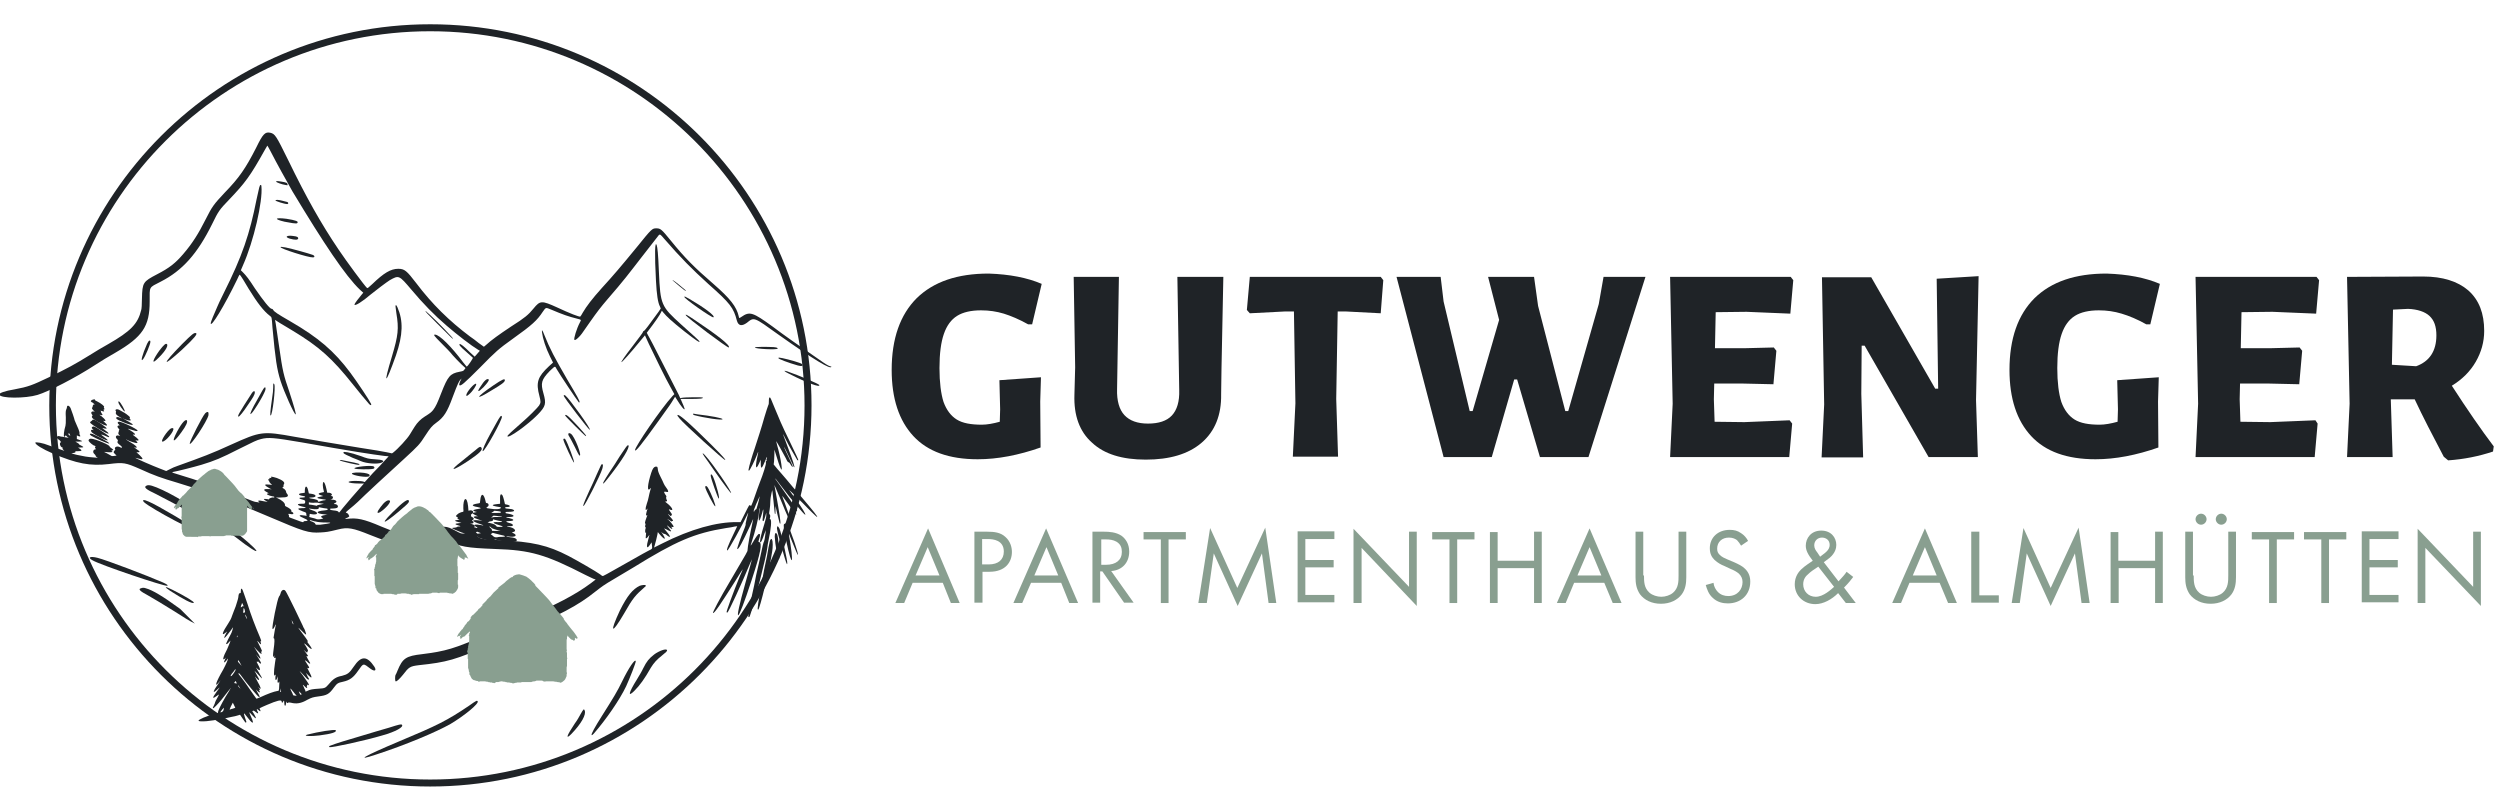 <?xml version="1.0" encoding="UTF-8"?>
<svg xmlns="http://www.w3.org/2000/svg" xmlns:xlink="http://www.w3.org/1999/xlink" version="1.1" id="Ebene_3" x="0px" y="0px" viewBox="0 0 679.9 220.5" style="enable-background:new 0 0 679.9 220.5;" xml:space="preserve">
<style type="text/css">
	.st0{fill:#1F2327;}
	.st1{fill:#899F90;}
</style>
<g>
	<path class="st0" d="M283.3,77.2l-2.6,11h-1.1c-2.5-1.4-4.7-2.3-6.6-2.9c-2-0.6-4-0.9-6.2-0.9c-2.7,0-4.9,0.5-6.5,1.5   c-1.6,1-2.8,2.6-3.6,4.9c-0.8,2.3-1.2,5.4-1.2,9.3c0,3.9,0.4,7,1.1,9.2c0.8,2.2,2,3.8,3.6,4.8c1.6,1,3.9,1.4,6.8,1.4   c1.4,0,3.1-0.3,4.9-0.8l0.1-3.4l-0.2-7.9l11.3-0.8l-0.2,6.6l0.1,12.5c-6,2.1-11.7,3.2-17.1,3.2c-7.8,0-13.6-2.1-17.5-6.3   c-3.9-4.2-5.9-10.2-5.9-18c0-8.5,2.3-15,6.8-19.5c4.6-4.5,11.1-6.7,19.6-6.7C274.6,74.6,279.3,75.5,283.3,77.2z"></path>
	<path class="st0" d="M332.1,107.2c0.1,5.7-1.7,10.1-5.3,13.2c-3.6,3.1-8.7,4.6-15.2,4.6c-6.4,0-11.3-1.5-14.6-4.6   c-3.4-3-5-7.4-4.8-13.1l0.2-7.4L292,75.3h12.3l-0.5,30.5c-0.1,3.2,0.6,5.6,2,7.1c1.4,1.5,3.5,2.3,6.4,2.3c2.9,0,5.1-0.7,6.5-2.2   c1.4-1.5,2.1-3.8,2-6.9l-0.5-30.8h12.5l-0.5,24.9L332.1,107.2z"></path>
	<path class="st0" d="M375.5,85.2l-9.6-0.5h-2.1l-0.4,23.8l0.5,15.7h-12.3l0.7-14.5l-0.4-25h-2.3l-9.7,0.5l-0.8-0.9l0.8-9h35.6   l0.7,0.9L375.5,85.2z"></path>
	<path class="st0" d="M418.8,124.3l-6.2-21.1h-0.8l-6.1,21.1h-13.1l-12.8-49h12l0.8,6.7l7.1,29.8h0.8l7.2-24.8l-3-11.7h12.5l1.1,7.9   l7.4,28.6h0.8l8.3-29.1l1.3-7.4h11.4l-15.5,49H418.8z"></path>
	<path class="st0" d="M487.4,115.2l-0.8,9.1h-32.4l0.7-14.5l-0.7-34.5h32.8l0.7,0.9l-0.8,9.1L475,84.8l-8.4,0.1l-0.2,9.8h8l8-0.2   l0.7,0.9l-0.8,9.1l-8.7-0.2h-7.4l-0.1,4.3l0.2,6.1l8.1,0.1l12.3-0.5L487.4,115.2z"></path>
	<path class="st0" d="M537.9,124.3h-13.4L507.1,94h-0.8l-0.1,13.1l0.5,17.3h-11.3l0.7-14.4l-0.6-34.6h13.4l17.4,30.3h0.8l-0.4-29.9   l11.4-0.7l-0.7,33.7L537.9,124.3z"></path>
	<path class="st0" d="M587.4,77.2l-2.6,11h-1.1c-2.5-1.4-4.7-2.3-6.7-2.9c-2-0.6-4-0.9-6.2-0.9c-2.7,0-4.9,0.5-6.5,1.5   c-1.6,1-2.8,2.6-3.6,4.9c-0.8,2.3-1.2,5.4-1.2,9.3c0,3.9,0.4,7,1.1,9.2c0.8,2.2,2,3.8,3.6,4.8c1.6,1,3.9,1.4,6.8,1.4   c1.4,0,3.1-0.3,4.9-0.8l0.1-3.4l-0.2-7.9l11.3-0.8l-0.2,6.6l0.1,12.5c-6,2.1-11.7,3.2-17.1,3.2c-7.8,0-13.6-2.1-17.5-6.3   c-3.9-4.2-5.9-10.2-5.9-18c0-8.5,2.3-15,6.8-19.5c4.6-4.5,11.1-6.7,19.6-6.7C578.7,74.6,583.4,75.5,587.4,77.2z"></path>
	<path class="st0" d="M630.3,115.2l-0.8,9.1h-32.4l0.7-14.5l-0.7-34.5H630l0.7,0.9l-0.8,9.1l-11.9-0.5l-8.4,0.1l-0.2,9.8h8l8-0.2   l0.7,0.9l-0.8,9.1l-8.7-0.2h-7.4l-0.1,4.3l0.2,6.1l8.1,0.1l12.3-0.5L630.3,115.2z"></path>
	<path class="st0" d="M678.2,121.4l-0.2,1.4c-3.9,1.3-7.9,2.1-12.2,2.4l-1.2-1c-3-5.7-5.7-10.9-7.9-15.6h-6.5l0.5,15.7h-12.4   l0.7-14.5l-0.7-34.5l20.7-0.1c5.3,0,9.4,1.3,12.3,3.8c2.9,2.6,4.3,6.2,4.3,11c0,3-0.8,5.8-2.3,8.4c-1.5,2.6-3.7,4.8-6.5,6.5   C671,111.4,674.8,116.9,678.2,121.4z M657.1,99.6c3.6-1.3,5.5-4.1,5.5-8.4c0-2.4-0.6-4.1-1.9-5.3c-1.2-1.1-3.2-1.8-5.8-1.9   l-4.1,0.2l-0.3,15L657.1,99.6z"></path>
</g>
<g>
	<path class="st1" d="M256.4,158.5h-8.2l-2.3,5.5h-2.4l8.9-20.3L261,164h-2.4L256.4,158.5z M255.5,156.5l-3.2-7.7l-3.3,7.7H255.5z"></path>
	<path class="st1" d="M268.5,144.6c1.9,0,3.6,0.2,4.9,1.4c1.4,1.2,1.8,2.9,1.8,4.1c0,2.7-1.7,5.4-6.1,5.4h-1.9v8.4H265v-19.3H268.5z    M267.1,153.5h1.8c2.6,0,4.1-1.3,4.1-3.5c0-3.1-2.9-3.4-4.3-3.4h-1.6V153.5z"></path>
	<path class="st1" d="M288.6,158.5h-8.2L278,164h-2.4l8.9-20.3l8.7,20.3h-2.4L288.6,158.5z M287.8,156.5l-3.2-7.7l-3.3,7.7H287.8z"></path>
	<path class="st1" d="M300.3,144.6c1.3,0,3.2,0.1,4.7,1.1c1.1,0.8,2.1,2.2,2.1,4.3c0,3-1.9,5.1-4.9,5.3l6.1,8.6h-2.6l-5.9-8.5h-0.6   v8.5h-2.1v-19.3H300.3z M299.4,153.6h1.4c2.7,0,4.3-1.3,4.3-3.5c0-1.1-0.3-2.1-1.5-2.8c-0.9-0.5-1.9-0.6-2.8-0.6h-1.3V153.6z"></path>
	<path class="st1" d="M317.8,146.6V164h-2.1v-17.3h-4.7v-2h11.5v2H317.8z"></path>
	<path class="st1" d="M325.9,164l3.2-20.4l7.4,16.3l7.6-16.4l3,20.5H345l-1.8-13.5l-6.6,14.3l-6.5-14.3l-1.9,13.5H325.9z"></path>
	<path class="st1" d="M362.9,146.6H355v5.7h7.7v2H355v7.5h7.9v2h-10v-19.3h10V146.6z"></path>
	<path class="st1" d="M368.1,164v-20.2l15.1,15.8v-15h2.1v20.2L370.3,149V164H368.1z"></path>
	<path class="st1" d="M396.3,146.6V164h-2.1v-17.3h-4.7v-2H401v2H396.3z"></path>
	<path class="st1" d="M407.3,152.5h9.9v-7.9h2.1V164h-2.1v-9.5h-9.9v9.5h-2.1v-19.3h2.1V152.5z"></path>
	<path class="st1" d="M436.3,158.5h-8.2l-2.3,5.5h-2.4l8.9-20.3l8.7,20.3h-2.4L436.3,158.5z M435.5,156.5l-3.2-7.7l-3.3,7.7H435.5z"></path>
	<path class="st1" d="M447.1,156.5c0,1.6,0,3.4,1.5,4.7c0.8,0.7,2.1,1.1,3.2,1.1s2.4-0.4,3.2-1.1c1.5-1.3,1.5-3.1,1.5-4.7v-11.9h2.1   v12.4c0,1.6-0.2,3.2-1.2,4.6c-1.2,1.6-3.2,2.6-5.7,2.6c-2.5,0-4.5-1-5.7-2.6c-1-1.5-1.2-3-1.2-4.6v-12.4h2.1V156.5z"></path>
	<path class="st1" d="M473.5,148.4c-0.3-0.5-0.7-1.1-1.1-1.5c-0.4-0.3-1.1-0.7-2.2-0.7c-1.9,0-3.2,1.2-3.2,3c0,0.8,0.2,1.2,0.7,1.7   c0.6,0.6,1.3,0.9,2,1.2l1.9,0.8c1.1,0.5,2.2,1,3,1.8c1,1,1.4,2.1,1.4,3.5c0,3.6-2.6,5.9-6.1,5.9c-1.3,0-2.9-0.3-4.2-1.6   c-1-0.9-1.5-2.3-1.8-3.4l2.1-0.6c0.1,1,0.6,1.9,1.2,2.5c0.8,0.8,1.8,1.1,2.8,1.1c2.6,0,3.9-1.9,3.9-3.8c0-0.9-0.3-1.6-1-2.3   c-0.6-0.5-1.3-0.9-2.3-1.3l-1.7-0.8c-0.8-0.3-1.7-0.8-2.6-1.6c-0.8-0.8-1.3-1.7-1.3-3.2c0-3,2.3-5,5.4-5c1.2,0,2.1,0.2,3.1,0.9   c0.8,0.5,1.5,1.3,1.9,2.1L473.5,148.4z"></path>
	<path class="st1" d="M504,156.9c-0.5,0.7-1.3,1.7-2.5,2.9l3.2,4.2h-2.7l-2.1-2.7c-1.7,1.7-4,3-6.2,3c-3.2,0-5.6-2.3-5.6-5.4   c0-2.1,1.1-3.4,1.7-4c1-1,2.8-2.1,3.2-2.4c-1.3-1.7-1.9-2.8-1.9-4.1c0-2,1.4-4.1,4.2-4.1c2.7,0,4.1,1.9,4.1,3.9   c0,0.9-0.3,2.2-1.8,3.5c-0.5,0.4-0.3,0.2-1.6,1.2l4,5.2c1-1.1,1.7-1.8,2.2-2.6L504,156.9z M494.5,154.1c-1.4,0.9-2.2,1.5-2.7,2   c-0.6,0.5-1.4,1.3-1.4,2.8c0,1.9,1.4,3.4,3.4,3.4c2.1,0,4.2-2,5-2.7L494.5,154.1z M495,151.4l1.3-1c1.1-0.9,1.3-1.6,1.3-2.2   c0-1.4-1.1-2-2.1-2c-1.2,0-2.1,0.9-2.1,2.1c0,0.8,0.4,1.4,0.8,1.9L495,151.4z"></path>
	<path class="st1" d="M527.5,158.5h-8.2L517,164h-2.4l8.9-20.3l8.7,20.3h-2.4L527.5,158.5z M526.7,156.5l-3.2-7.7l-3.3,7.7H526.7z"></path>
	<path class="st1" d="M538.3,144.6v17.3h5.3v2h-7.5v-19.3H538.3z"></path>
	<path class="st1" d="M547.1,164l3.2-20.4l7.4,16.3l7.6-16.4l3,20.5h-2.2l-1.8-13.5l-6.6,14.3l-6.5-14.3l-1.9,13.5H547.1z"></path>
	<path class="st1" d="M576.2,152.5h9.9v-7.9h2.1V164h-2.1v-9.5h-9.9v9.5H574v-19.3h2.1V152.5z"></path>
	<path class="st1" d="M596.6,156.5c0,1.6,0,3.4,1.5,4.7c0.8,0.7,2.1,1.1,3.2,1.1s2.4-0.4,3.2-1.1c1.5-1.3,1.5-3.1,1.5-4.7v-11.9h2.1   v12.4c0,1.6-0.2,3.2-1.2,4.6c-1.2,1.6-3.2,2.6-5.7,2.6c-2.5,0-4.5-1-5.7-2.6c-1-1.5-1.2-3-1.2-4.6v-12.4h2.1V156.5z M598.6,139.7   c0.8,0,1.5,0.7,1.5,1.5c0,0.8-0.7,1.5-1.5,1.5c-0.8,0-1.5-0.7-1.5-1.5C597.1,140.4,597.8,139.7,598.6,139.7z M604.1,139.7   c0.8,0,1.5,0.7,1.5,1.5c0,0.8-0.7,1.5-1.5,1.5s-1.5-0.7-1.5-1.5C602.6,140.4,603.3,139.7,604.1,139.7z"></path>
	<path class="st1" d="M619.2,146.6V164h-2.1v-17.3h-4.7v-2h11.5v2H619.2z"></path>
	<path class="st1" d="M633.4,146.6V164h-2.1v-17.3h-4.7v-2h11.5v2H633.4z"></path>
	<path class="st1" d="M652.3,146.6h-7.9v5.7h7.7v2h-7.7v7.5h7.9v2h-10v-19.3h10V146.6z"></path>
	<path class="st1" d="M657.5,164v-20.2l15.1,15.8v-15h2.1v20.2L659.6,149V164H657.5z"></path>
</g>
<g>
	<g>
		<g>
			<path class="st0" d="M211.3,143.7c0,0.8,2.4,9.4,2.7,9.7c0,0.1,0.1,0,0.1-0.1c0.2-0.4-1.6-8.3-2.1-9.5     C211.6,143,211.3,142.9,211.3,143.7z"></path>
		</g>
		<g>
			<path class="st0" d="M213.3,142.5c-0.3,0.1-0.2,1.2,0.5,4.5c1.7,8.1,2.2,6.6,0.7-1.9c0-0.2,0.3,0.7,0.8,1.9     c1.2,3,1.6,3.9,1.7,3.9c0.3,0-2-6.8-2.8-8.2C214.1,142.3,213.8,142.2,213.3,142.5z"></path>
		</g>
		<g>
			<path class="st0" d="M210.7,146c0.1,2,0.8,6.1,1.1,6.1c0.4,0-0.1-6.4-0.5-6.9C210.9,144.7,210.7,145,210.7,146z"></path>
		</g>
		<g>
			<path class="st0" d="M169.2,185.3c-1.3,2.7-2.4,4.5-5.5,9.4c-1.9,3-3,5-2.8,5.2c0.1,0.1,0.2,0,0.6-0.4c3.3-3.8,7-9.1,8.8-12.9     c1-2.2,2.7-6.5,2.6-6.8C172.7,179.1,171,181.6,169.2,185.3z"></path>
		</g>
		<g>
			<path class="st0" d="M214.1,101c-1.2-0.4-0.9,0,0.6,0.7c4.9,2.5,8.5,3.8,8.1,3C222.7,104.4,217.3,102.1,214.1,101z"></path>
		</g>
		<g>
			<path class="st0" d="M209.6,146.7c-0.2,0.2-0.2,0.2-0.6,2.2c-0.1,0.8-0.6,3.5-1.2,6.1c-0.9,4.7-1.2,6.4-1.6,9.1     c-0.2,1.4-0.2,1.7,0,1.7c0.4,0,3.1-11.1,3.8-15.8c0.2-1.1,0.2-2.8,0-3.1C209.9,146.5,209.9,146.5,209.6,146.7z"></path>
		</g>
		<g>
			<path class="st0" d="M177.9,178c-1.4,1.1-2,1.8-3,3.8c-0.3,0.7-1.1,2-1.7,3c-2.3,3.7-2.5,4.9-0.7,3.1c1.5-1.5,2.8-3.3,4.5-6.3     c0.8-1.3,1.6-2.2,3-3.3c1.1-0.9,1.5-1.2,1.4-1.5C181.2,176.3,179.2,177,177.9,178z"></path>
		</g>
		<g>
			<path class="st0" d="M99,128.6c-1.5-0.2-3.3-0.1-3.3,0.2c0,0.5,4.3,1.2,4.7,0.7C100.8,129.1,100.3,128.8,99,128.6z"></path>
		</g>
		<g>
			<path class="st0" d="M97.7,126.4c0.3-0.2-0.3-0.4-2.9-0.9c-1.8-0.4-2.4-0.5-2.4-0.3C92.5,125.4,97.5,126.6,97.7,126.4z"></path>
		</g>
		<g>
			<path class="st0" d="M218.1,99c-0.3-0.3-3.4-1.2-5.3-1.6c-1-0.2-1.1-0.2-1.1,0c-0.1,0.2,2.8,1.3,5.3,2     C218,99.7,218.6,99.5,218.1,99z"></path>
		</g>
		<g>
			<path class="st0" d="M45.5,159.3c0.3-0.1-0.1-0.4-1.2-0.9c-4.1-1.8-15.4-6.1-17.8-6.7c-2-0.5-2.8-0.1-1.3,0.7     C27.2,153.6,44.9,159.6,45.5,159.3z"></path>
		</g>
		<g>
			<path class="st0" d="M51.3,139.1c3.3,2,8.5,4.4,8.5,4c0-0.5-5.6-4.2-11.7-7.8c-2.6-1.5-5.4-2.8-6.8-3.2c-0.7-0.2-1.2-0.2-1.5,0     c-0.8,0.4-0.1,1,2.7,2.3C44.3,135.3,49.9,138.3,51.3,139.1z"></path>
		</g>
		<g>
			<path class="st0" d="M39.2,136.6c2,1.8,15.2,8.8,14.5,7.7c-0.4-0.7-11.2-7.1-13.3-7.9C39.1,135.8,38.5,135.9,39.2,136.6z"></path>
		</g>
		<g>
			<path class="st0" d="M169.7,166.9c2.5-4.4,3.1-5,5.7-7.3c0.2-0.1,0.3-0.3,0.2-0.4c-0.1-0.2-1-0.1-1.6,0.1     c-1.9,0.9-3.4,2.7-5.4,6.7C165.7,172.2,166.3,172.7,169.7,166.9z"></path>
		</g>
		<g>
			<path class="st0" d="M91.3,198.6c-0.3-0.3-4.7,0.4-7.8,1.2c-1.2,0.4,1.1,0.5,3.4,0.2C90.1,199.6,91.7,199.1,91.3,198.6z"></path>
		</g>
		<g>
			<path class="st0" d="M49,165.6c-4.8-3.5-7.5-5.1-9.3-5.6c-0.6-0.2-0.9-0.2-1.4,0c-0.8,0.2-0.2,0.8,1.9,1.9     c1.6,0.9,3.9,2.3,7.3,4.4c2.8,1.8,3.9,2.5,5.5,3.3"></path>
		</g>
		<g>
			<path class="st0" d="M46.9,160.4c-2.2-1.1-2.4-0.9-0.6,0.3c3.4,2.2,6.2,3.7,6.4,3.2C52.9,163.7,50.5,162.2,46.9,160.4z"></path>
		</g>
		<g>
			<path class="st0" d="M109.3,197.1c-0.2-0.2-0.7-0.1-3.5,0.8c-1.4,0.4-5.5,1.6-8.1,2.4c-3.1,0.9-6.4,1.9-7.9,2.5     c-0.3,0.1-0.4,0.3-0.2,0.4c0.5,0.2,9.7-1.8,14.4-3.2C107.6,199,109.9,197.7,109.3,197.1z"></path>
		</g>
		<g>
			<path class="st0" d="M86.6,189.4c2.3-0.3,2.9-0.6,4.2-2.4c0.9-1.2,1.1-1.3,2.5-1.6c1.8-0.4,2.8-1.1,4.1-3     c1.5-2.1,1.3-2.1,3.4-0.5c1.1,0.8,1.7,0.5,1-0.6c-2-3-3.6-3-5.6,0c-1.2,1.8-1.7,2.1-3.2,2.5c-1.6,0.3-2.4,0.8-3.8,2.5     c-0.7,0.8-0.9,0.9-2.6,1c-1.5,0.1-2.3,0.2-3,0.6l-0.5,0.2l-0.1-0.4c-0.1-0.2-0.3-0.6-0.4-0.9c-0.4-0.7-0.3-0.7,0.2-0.2     c0.3,0.3,0.5,0.5,0.6,0.5c0.2,0,0.2-0.1,0.1-0.2c-0.1-0.1-0.1-0.2,0-0.4c0-0.1,0.1-0.2,0-0.3c-0.1-0.1,0-0.1,0.1,0     c0.2,0.2,0.4,0.2,0.4,0c0-0.2-0.7-1.2-1.7-2.6c-0.4-0.5-0.8-1-0.8-1.1c-0.1-0.1,1.1,1.1,1.8,1.9c0.5,0.6,1,0.5,0.6,0     c-0.1-0.1-0.3-0.5-0.4-0.8l-0.3-0.6l0.6,0.6c1.1,1.1,1.2,0.8,0.3-0.9c-0.3-0.6-0.6-1.1-0.5-1.1c0.2,0.2,0.5,0.1,0.5,0     c0-0.1-0.2-0.5-0.5-0.9c-0.8-1.2-0.8-1.2-0.4-1c0.2,0.1,0.4,0.3,0.6,0.5c0.5,0.5,0.8,0.3,0.3-0.3c-0.2-0.3-0.9-1.6-0.7-1.5     c0.1,0.1,0.4,0.1,0.4,0c0,0-0.3-0.5-0.7-1c-0.6-0.8-0.6-0.8-0.2-0.4c0.5,0.5,0.7,0.6,0.7,0.3c0-0.1,0.1-0.2,0.1-0.2     c0.2-0.1-0.1-0.7-0.6-1.5c-0.5-0.7-0.5-0.8,0.1-0.3c1.6,1.6,2.1,1.6,0.9,0c-0.4-0.5-0.6-0.8-0.5-0.8c0.3,0,0.1-0.3-1.1-1.9     c-1.6-2.1-1.8-2.4-0.4-1c1.1,1.1,1.3,1.2,1.1,0.6c-0.1-0.2-0.1-0.4-0.2-0.6c0-0.1-0.2-0.5-0.3-0.7c-0.2-0.3-0.3-0.5-0.3-0.6     c0-0.1-4.2-8.8-4.7-9.5c-0.4-0.7-1.2-0.4-1.4,0.6c-0.1,0.3-0.2,0.6-0.4,0.8c-0.5,0.7-2,8.4-1.8,8.8c0.1,0.2,0.3,0,0.6-0.6     c0.3-0.8,0.4-0.8,0.2,0.1c-0.1,0.4-0.2,1.2-0.3,1.7c-0.1,0.5-0.2,1.1-0.2,1.2c0,0.2,0,0.2,0.1,0.2c0.2,0,0.2,1.1-0.1,3.1     c-0.2,1.5-0.2,1.9,0,1.9c0.1,0,0.2-0.1,0.2-0.3c0.1-0.2,0.1-0.2,0,0.2c-0.1,0.5,0,0.5,0.2,0.4c0.1,0,0.2,0,0.2,0     c0,0-0.1,0.6-0.2,1.3c-0.4,2.7-0.4,4.1,0.1,3.3c0.1-0.1,0.1,0,0,0.6c-0.1,1,0.2,1.1,0.5,0.3l0.2-0.5l-0.1,0.9     c-0.1,0.9,0.1,1.2,0.4,0.6c0.1-0.3,0.1,0.5,0,1.9c-0.1,0.6-0.1,0.6-0.4,0.6c-1.1,0.2-2.5,0.7-4.9,1.8c-0.4,0.2-0.8,0.3-0.9,0.3     c0,0-0.3-0.5-0.7-1c-1.4-2.1-3.2-4.6-3.9-5.4c-0.2-0.2-0.3-0.4-0.2-0.5c0.1-0.1,0.2,0.1,0.5,0.4c1.4,2,4.8,6.1,5.1,6.1     c0.2,0,0.2-0.2-0.4-1.2l-0.5-0.9l0.4,0.4c0.6,0.6,0.9,0.5,0.5-0.1c-0.1-0.2-0.1-0.2,0-0.2c0.3,0.1,0.3,0-0.1-0.5l-0.3-0.4     l0.3,0.3c0.8,0.8,0.6,0-0.5-1.9c-0.7-1.3-0.7-1.3-0.2-0.7c0.6,0.7,1,0.7,0.6,0c-0.1-0.1-0.3-0.6-0.6-1.1l-0.5-0.9l0.6,0.6     c1.1,1.2,1.4,1.5,1.4,1.5c0.1-0.1-0.1-0.5-0.9-1.8c-0.8-1.3-0.8-1.3-0.4-0.9c0.9,0.9,1.1,0.4,0.3-1c-0.3-0.6-0.5-1-0.5-0.9     c0.2,0.2,0.4,0.1,0.4,0c0-0.1,0.1-0.1,0.3,0.2c0.3,0.4,0.6,0.5,0.6,0.2c0-0.1-0.3-0.6-0.7-1.3l-0.7-1.1l0.5,0.6     c1.2,1.4,0.9,0.3-0.7-2.1c-0.3-0.4-0.3-0.5-0.1-0.3c0.1,0.2,0.5,0.6,0.9,1c0.7,0.8,1.2,1,0.8,0.2c-0.1-0.2-0.1-0.2,0.1-0.1     c0.3,0.1,0.2-0.2-0.5-1.6c-0.8-1.5-0.8-1.6-0.2-0.9c0.5,0.7,0.7,0.7,0.5,0c-0.1-0.3-0.1-0.4,0-0.3c0.2,0.1,0.2-0.1-0.2-1.1     c-1.4-3.3-2.4-5.9-3.4-9.1c-0.7-2-1.3-3.8-1.4-3.9c-0.3-0.4-0.4-0.2-0.4,0.4c0,0.5,0,0.6-0.2,0.6c-0.3,0-0.4,0.2-0.5,1.2     c-0.1,0.6-0.4,1.4-0.7,2.4c-0.3,0.8-0.8,2-1,2.6c-0.2,0.7-0.6,1.4-1,2c-1.6,2.4-2,3.6-0.8,2.6l0.5-0.4l-0.4,0.7     c-0.9,1.8-0.3,1.3,1.4-1c0.3-0.5,0.6-0.8,0.6-0.8c0,0.2-0.4,1.5-0.6,1.8c-0.3,0.5-1.3,2.5-1.3,2.6c0,0.3,0.3,0.2,0.7-0.3l0.5-0.5     l-0.2,0.6c-0.4,1.1-1.1,2.6-1.4,3.1c-0.1,0.2-0.4,1-0.4,1.3c0,0.2,0.2,0.1,0.5-0.1l0.3-0.3l-0.3,0.5c-0.5,1-0.2,1.1,0.4,0.3     c0.2-0.3,0.4-0.5,0.4-0.5c0.1,0.1-0.5,1.5-1.3,3c-2,3.4-2.5,5.1-1.2,3.5l0.5-0.6l-0.4,0.6c-1.7,2.4-2,3.3-0.5,1.9     c0.9-0.8,0.8-0.7-0.3,0.8c-1.1,1.5-1.1,1.9,0.1,1c0.8-0.6,0.8-0.6,0.2,0.5c-0.3,0.5-0.6,1.1-0.6,1.2c0,0.2-0.2,0.5-0.3,0.8     c-0.6,1-0.3,1.1,0.6,0.1c0.8-0.8,1.8-2,3-3.6c0.9-1.2,1.2-1.5,0.8-0.9c-0.1,0.2-0.6,1.1-1.2,2c-1.3,2.2-2.1,3.9-2.1,4.2     c0,0.2,0,0.3-0.1,0.3c-0.1,0-0.6,0.2-1.1,0.3c-1.8,0.5-4.2,1.5-4.1,1.8c0.1,0.4,3.8,0.1,5.9-0.5c0.1,0,0.2,0,0.2,0.3     c0,0.4,0.2,0.5,0.4,0.1c0.1-0.2,0.2-0.3,0.3-0.3c0.1,0,0.2-0.1,0.2-0.1c0-0.1,0.7-0.3,1.8-0.5c1-0.2,1.9-0.4,2.1-0.5     c0.2-0.1,0.3-0.1,0.4-0.1c0,0,0.3,0.4,0.6,0.9c0.8,1.2,0.9,1.3,1,1.2c0.2-0.1,0.1-0.3-0.3-1.4c-0.4-1.2-0.3-1.4,0.3-0.5     c1.8,2.4,2.4,2.6,1.4,0.4c-0.7-1.6-0.7-1.6,0.3-0.5c1.1,1.2,1.3,1.1,0.5-0.3l-0.5-0.8l0.2-0.1c0.2-0.1,0.3,0,0.7,0.3     c0.7,0.6,0.9,0.5,0.5-0.2c-0.3-0.6-0.2-0.7,0.3-0.3c0.5,0.5,0.7,0.4,0.4-0.2c-0.2-0.3-0.4-0.2,1.9-1.2c2.8-1.2,4-1.5,4-0.9     c0,0.4,0.3,0.4,0.4,0c0.2-0.4,0.3-0.3,0.3,0.2c0,1.1,0.4,1.3,0.5,0.2c0.1-0.4,0.2-0.6,0.2-0.2c0,0.1,0.1,0.2,0.2,0.2     c0.1,0,0.2-0.1,0.2-0.1c0-0.1,0.1-0.1,0.7,0c1.5,0.4,2.8,0.2,4.5-0.8C84.8,189.7,85.1,189.6,86.6,189.4z M67,167.7     c0.1,0.3,0.2,0.6,0.2,0.6c-0.1,0.1-0.5-0.8-0.5-1C66.7,167,66.8,167.2,67,167.7z M66.5,165.7c0.2,0.8,0.2,0.9-0.1,0.9     c-0.4,0.1-0.3,0.1-0.2-0.6C66.2,165.3,66.3,165.2,66.5,165.7z M65.5,165c0-0.1,0.1-0.4,0.2-0.6c0.1-0.5,0.2-0.5,0.4,0.1     c0.2,0.4,0.2,0.5,0.1,0.4c-0.1-0.1-0.2-0.1-0.4,0.1l-0.3,0.2L65.5,165z M64.7,179.7c0.1-0.2,0.1-0.3,0.7,0.8     c0.3,0.6,0.5,0.9,0.4,0.7c-0.1-0.2-0.5-0.5-0.7-0.8C64.7,180,64.7,179.9,64.7,179.7z M60.8,193.1c-0.1,0.4-0.6,0.7-0.9,0.6     c0,0,0.2-0.3,0.5-0.7c0.3-0.4,0.6-0.6,0.5-0.5C60.9,192.7,60.8,192.9,60.8,193.1z M62.7,183.9l0.1-0.3c0.1-0.2,0.3-0.5,0.6-0.8     c0.2-0.3,0.5-0.6,0.5-0.7c0.1-0.1,0.1-0.1,0.2,0c0,0.2-0.7,1.3-1.1,1.7L62.7,183.9z M63.4,192.7c-0.4,0.1-0.8,0.2-0.9,0.3     c-0.1,0,0-0.2,0.3-0.9c0.3-0.5,0.5-1,0.5-1c0,0,0.2,0.3,0.7,1.4C64.1,192.4,63.8,192.6,63.4,192.7z M64.3,185.9     c-0.1,0-0.3-0.1-0.4-0.1c-0.1,0-0.2,0-0.2-0.1c0,0,0.1-0.2,0.2-0.3l0.2-0.2l0.2,0.4C64.4,185.9,64.4,185.9,64.3,185.9z      M64.4,173.2c0-0.1,0.1-0.2,0.1-0.3c0.1-0.1,0.1-0.1,0.1,0.1C64.6,173.3,64.4,173.4,64.4,173.2z M65,186.9     c-0.2-0.2-0.3-0.4-0.3-0.5c0-0.1,0.2,0.1,0.4,0.4l0.3,0.5L65,186.9z M76.3,188.2c-0.1,0-0.1,0-0.1-0.1c0,0,0.1-0.3,0.1-0.5     l0.1-0.4l0,0.5C76.5,188.1,76.4,188.2,76.3,188.2z M79.7,169.4c0.1,0.2,0.1,0.4,0.1,0.4c-0.1,0-0.4-0.5-0.4-0.8     C79.2,168.5,79.4,168.7,79.7,169.4z M80.4,189.2c-0.4,0-0.7-0.1-0.7-0.2c0-0.1-0.2-0.5-0.4-0.9c-0.5-1-0.4-1.1,0.2-0.3     c0.3,0.3,0.6,0.8,0.8,1l0.4,0.4H80.4z M81.9,188.9c-0.2,0.1-0.3,0-0.5-0.5c-0.2-0.5-0.2-0.5,0.3,0     C82.1,188.8,82.1,188.9,81.9,188.9z"></path>
		</g>
		<g>
			<path class="st0" d="M66.6,148c2.9,2.1,4,2.5,2.4,0.9c-1.5-1.5-5-4.4-6.1-4.9c-0.8-0.4-1.3-0.4-1.3,0c0,0.3,0.5,0.7,2.5,2.1     C65,146.8,66.2,147.7,66.6,148z"></path>
		</g>
		<g>
			<path class="st0" d="M154,170.1c-0.1-0.1-0.2-0.1-0.2-0.1c-0.1,0.1-1.8,1.5-3,2.7c-1.4,1.2-4.1,3.5-7,5.8     c-4.8,3.8-6.5,5.3-6.1,5.5c0.4,0.2,9-5.9,12.5-8.9C152.3,173.2,154.4,170.6,154,170.1z"></path>
		</g>
		<g>
			<path class="st0" d="M157.9,194.2c-0.3,0.6-1,1.8-1.6,2.6c-2.2,3.3-2.6,4.5-0.9,2.8c2.7-2.8,4.1-5.3,3.6-6.4     C158.8,192.7,158.7,192.8,157.9,194.2z"></path>
		</g>
		<g>
			<path class="st0" d="M127.6,191.9c-5.9,4-8.7,5.4-19,9.7c-9.5,4-12.3,5.6-6.3,3.6c8-2.6,16.3-6.1,20.2-8.3     c3.7-2.2,7.9-5.6,7.4-6.2C129.7,190.5,129.7,190.4,127.6,191.9z"></path>
		</g>
		<g>
			<path class="st0" d="M156.1,125.8c0.3,0-1.8-5.6-2.4-6.4c-0.2-0.2-0.5-0.1-0.5,0.1C153.2,120.1,155.9,125.8,156.1,125.8z"></path>
		</g>
		<g>
			<path class="st0" d="M53.3,90.6c-0.5-0.2-1.1,0.3-3.8,3c-5.5,5.6-5.6,6.6,0,1.5C52.9,91.9,53.8,90.8,53.3,90.6z"></path>
		</g>
		<g>
			<path class="st0" d="M38.9,97.7c0.6-0.7,2-4.1,2-4.7c0-0.7-0.5-0.4-0.9,0.5C38.7,96.4,38.1,98.7,38.9,97.7z"></path>
		</g>
		<g>
			<path class="st0" d="M46.5,116.5c-1,0.6-3,3.6-2.3,3.6c0.9,0,3.4-3.1,2.9-3.6C47,116.4,46.8,116.4,46.5,116.5z"></path>
		</g>
		<g>
			<path class="st0" d="M47.7,118.3c-1,2.2-0.3,1.9,1.6-0.7c1.4-1.9,1.8-2.9,1.5-3.3C50.3,113.9,49,115.6,47.7,118.3z"></path>
		</g>
		<g>
			<path class="st0" d="M32.7,113.5c0.6,0.3,0.6,0.4-0.3,0c-0.6-0.2-1,0-0.7,0.4c0.4,0.5,4.4,2,4.4,1.6c0-0.2-0.4-0.4-1.6-1.1     c-1.3-0.7-1.4-0.8-0.6-0.4c1.2,0.5,2,0.5,1.5,0c-0.2-0.2-0.2-0.3-0.1-0.4c0.1-0.1,0.1-0.1-0.2-0.4c-0.6-0.5-0.8-0.7-1.9-1.3     c-0.8-0.5-1.1-0.6-1.4-0.6c-0.4,0-0.5,0.3-0.3,0.5c0.1,0.1,0.1,0.2,0,0.4C31.4,112.5,31.6,112.9,32.7,113.5z"></path>
		</g>
		<g>
			<path class="st0" d="M56.7,112.9c0-0.2,0-0.5,0-0.6c-0.1-0.4-0.5-0.3-0.9,0.1c-0.8,0.9-4.2,7.6-4.2,8.2     C51.6,121.7,56.4,114.5,56.7,112.9z"></path>
		</g>
		<g>
			<path class="st0" d="M33.9,111.9c0.3,0-1.1-2.5-1.5-2.7c-0.1,0-0.1-0.1-0.1-0.1c0,0-0.1,0.1-0.1,0.2     C32,109.6,33.6,111.9,33.9,111.9z"></path>
		</g>
		<g>
			<path class="st0" d="M105.9,136.1c-0.5-0.2-1.4,0.4-2.4,1.8c-1.1,1.4-1.1,2,0,1.3C105.1,138.1,106.6,136.3,105.9,136.1z"></path>
		</g>
		<g>
			<path class="st0" d="M25.8,108.7c-0.1-0.1-0.2-0.2-0.3-0.1c-0.1,0.1-0.2,0.1-0.3,0.1c-0.2,0-0.5,0.3-0.5,0.4     c0,0.1,0.2,0.3,0.5,0.4c0.4,0.3,0.8,0.7,0.4,0.5c-0.1-0.1-0.4,0.2-0.4,0.5c0,0.1,0,0.3-0.1,0.3c-0.2,0.1-0.1,0.4,0.3,0.8l0.4,0.4     l-0.3-0.1c-0.6-0.1-0.9,0.3-0.5,0.8c0.2,0.2,0.2,0.3,0.1,0.4c-0.4,0.4,0.2,0.9,1.8,1.8c2.1,1.1,2.8,1.1,1.7,0.1l-0.6-0.6l0.3,0.1     c0.7,0.1,0.4-0.4-0.7-1.3c-0.3-0.2-0.6-0.4-0.5-0.4s0.2,0,0.4,0.1c0.4,0.1,0.5-0.1,0.2-0.4c-0.1-0.1-0.2-0.3-0.2-0.4     c0-0.1-0.1-0.2-0.1-0.3c-0.2-0.2,0-0.1,0.4,0c0.4,0.2,0.7,0.1,0.4-0.2c-0.1-0.1-0.1-0.2,0-0.2c0.2,0,0.3-0.2,0.1-0.4     c-0.1-0.1-0.1-0.2,0-0.3c0.2-0.2-0.8-1-2-1.6c-0.3-0.1-0.5-0.2-0.4-0.2S25.9,108.8,25.8,108.7z"></path>
		</g>
		<g>
			<path class="st0" d="M28.3,118.4c1.1,0.5,1.4,0.6,1.4,0.4c0-0.2-1.3-1.1-3-2.2c-1.1-0.7-1.3-0.7-1.6-0.5     c-0.2,0.2-0.2,0.3,0.1,0.6l0.3,0.3l-0.3-0.1c-0.5-0.1-0.6,0.3-0.2,0.7c0.9,0.8,4.3,2.5,4.3,2.1c0-0.1-0.9-0.8-1.7-1.4     C27.5,118.1,27.8,118.2,28.3,118.4z"></path>
		</g>
		<g>
			<path class="st0" d="M24.8,118.5c1.1,0.7,4.8,2.3,4.9,2.1c0.2-0.2-3.3-2.1-4.6-2.6C24.4,117.8,24.2,118.1,24.8,118.5z"></path>
		</g>
		<g>
			<path class="st0" d="M24.6,114.7c0,0-0.1,0.1-0.1,0.2c0,0.4,4.7,3.3,5,3c0.1-0.1-0.2-0.4-1.2-1.1c-0.6-0.5-0.6-0.5,0-0.3     c0.4,0.1,0.7,0.1,0.7,0c0-0.2-1.4-1.2-2.7-2c-0.8-0.5-1.1-0.5-1.3-0.1C24.7,114.6,24.6,114.7,24.6,114.7z"></path>
		</g>
		<g>
			<path class="st0" d="M96.4,127.4c0.3,0.3,4.4,0.3,5.1,0.1c0.4-0.1,0.4-0.4,0.2-0.6C101.2,126.4,96,127,96.4,127.4z"></path>
		</g>
		<g>
			<path class="st0" d="M72.2,105.9c0.1-0.9-0.3-0.7-0.9,0.4c-0.3,0.5-0.9,1.7-1.5,2.7c-1.1,1.9-1.7,3.2-1.7,3.5     C68,113.6,72,107.2,72.2,105.9z"></path>
		</g>
		<g>
			<path class="st0" d="M68.5,106.9c-3.4,5.3-4.1,6.4-3.6,6.4c0.2,0,1.3-1.3,2.4-3c1.6-2.3,2-3,2-3.6     C69.3,106.2,68.9,106.3,68.5,106.9z"></path>
		</g>
		<g>
			<path class="st0" d="M74.3,105.3c0,0.6-0.1,1.9-0.3,3c-0.5,3.5-0.6,4.7-0.4,4.7c0.5,0,1.4-7.7,1-8.5     C74.3,104.1,74.3,104.2,74.3,105.3z"></path>
		</g>
		<g>
			<path class="st0" d="M110.2,137.6c0.9-0.8,1.1-1.1,1-1.4c-0.2-0.7-1.6,0.3-4.5,3.2C102.6,143.5,105,142.2,110.2,137.6z"></path>
		</g>
		<g>
			<path class="st0" d="M77.9,59.5c-3.2-0.4-3.5,0.1-0.5,0.8c1.5,0.3,3.2,0.6,3.4,0.4C81.4,60.2,80.4,59.9,77.9,59.5z"></path>
		</g>
		<g>
			<path class="st0" d="M118.8,87.9c4.3,4.3,4.3,4.3,4.4,4.2c0.1-0.1-4-4.4-6.3-6.5c-0.6-0.5-1.1-1-1.1-1     C115.5,84.6,116.1,85.2,118.8,87.9z"></path>
		</g>
		<g>
			<path class="st0" d="M78.2,50.4l0-0.3c0-0.3-0.3-0.5-1.6-0.7c-1.2-0.2-1.5-0.2-1.5,0c0,0.2,1.7,0.8,2.5,0.9L78.2,50.4z"></path>
		</g>
		<g>
			<path class="st0" d="M74.9,54.5c0,0.2,2.5,1,3.2,1c0.4,0,0.4-0.5-0.1-0.6c-0.8-0.2-1.9-0.5-2.2-0.5     C75.4,54.3,74.9,54.4,74.9,54.5z"></path>
		</g>
		<g>
			<path class="st0" d="M71.1,50.7c0-0.3-0.1-0.4-0.2-0.4c-0.3,0-0.4,0.6-1.1,3.8c-1.9,9.6-3.9,15.5-8.9,25.5     c-0.9,1.8-1.7,3.5-1.8,3.8c-0.9,2-1.8,4.2-1.8,4.5c0,1.4,3.7-4.7,7.2-11.9c0.3-0.7,0.6-1.3,0.7-1.3c0.1,0,1.5,2.2,2.4,3.8     c2.4,3.9,4.1,6.1,5.8,7.4c0.5,0.4,0.5,0.2,0.7,3.2c0.8,8.7,1.2,11.3,2.2,14.5c1,3.1,3.7,9.1,4.1,9.1c0.2,0-0.4-2.1-1.7-6.1     c-1.6-4.7-1.8-5.4-2.8-12.4c-0.4-2.8-0.8-5.6-0.9-6.1l-0.2-1.1l1.4,0.9c0.8,0.5,2.4,1.4,3.5,2.1c7.1,4.3,10.6,7.4,16.4,14.7     c1.5,1.9,3,3.7,4.3,5.2c0.4,0.4,0.7,0.4,0.5-0.1c-0.4-0.9-3.6-5.7-5.6-8.4c-4.4-5.9-8.7-9.6-16.5-14.1c-3.3-1.9-4.2-2.5-4.5-3     c-0.1-0.2-0.2-0.3-0.4-0.3c-0.5,0-2.2-2.1-4.6-5.6c-1.6-2.5-2.4-3.5-3.2-4.3l-0.6-0.6l0.6-1.4C69,65.6,71.5,54.7,71.1,50.7z"></path>
		</g>
		<g>
			<path class="st0" d="M79.9,64.2c-1.8-0.3-2.7,0.2-1.1,0.7c1.4,0.4,2.3,0.4,2.3-0.1C81.1,64.5,80.8,64.3,79.9,64.2z"></path>
		</g>
		<g>
			<path class="st0" d="M76.3,67.2c-0.2,0.4,7.7,2.9,8.8,2.8c0.6,0,0.5-0.5-0.1-0.7c-1.1-0.4-5.4-1.6-7.3-2     C76.4,67.1,76.4,67.1,76.3,67.2z"></path>
		</g>
		<g>
			<path class="st0" d="M43.3,95.4c-1.7,2.4-2.1,3.7-0.8,2.5c2.1-1.9,3.4-3.8,2.9-4.3C45.1,93.3,44.6,93.7,43.3,95.4z"></path>
		</g>
		<g>
			<path class="st0" d="M107.7,96.6c1.9-5.6,2-9.3,0.4-13c-0.2-0.4-0.3-0.6-0.4-0.6c-0.2,0-0.2,0.2,0.1,2.2c0.7,4.2,0.5,6-1.2,11.7     C104.1,105.1,104.8,104.8,107.7,96.6z"></path>
		</g>
		<g>
			<path class="st0" d="M188.6,86.8c-1.8-1.2-2.2-1.4-2.1-1.1c0.2,0.6,11.4,9,11.7,8.8C198.8,94,194.9,91,188.6,86.8z"></path>
		</g>
		<g>
			<path class="st0" d="M169.7,122.4c-0.5,0.7-1.7,2.5-2.6,4c-1.9,2.8-3.1,4.8-3.1,5c0,0.3,0.3,0,1.4-1.4c3.8-4.8,6-8.4,5.5-8.9     C170.7,121,170.5,121.2,169.7,122.4z"></path>
		</g>
		<g>
			<path class="st0" d="M172.7,122.4c0,0.7,1.7-1.4,6.3-7.8c3.4-4.7,3.5-4.9,4.1-5.9l0.5-0.8l0.5,0.8c1.1,1.8,2.1,3,2.1,2.5     c0-0.1-0.5-1.4-0.8-2l-0.3-0.7l2.2,0c3.1,0,4.1-0.1,3.8-0.4c-0.1-0.1-4.8-0.1-5.7,0.1l-0.4,0.1l-0.4-0.9c-0.4-0.8-4.9-9.6-7-13.7     c-0.6-1.1-1.2-2.3-1.4-2.6l-0.3-0.6l0.3-0.4c2-2.6,3.3-4.5,3.6-5.2l0.2-0.4l0.4,0.5c0.9,1.1,2.3,2.4,5.7,5.1     c3.2,2.5,4.4,3.3,4.1,2.7c-0.1-0.2-1.2-1.2-5-4.6c-5.4-4.9-5.6-5.3-6-14.2c-0.2-5.1-0.4-6.7-0.6-7.3c-0.5-1.4-0.6,2.3-0.2,9.7     c0.2,3.7,0.5,5.9,1.1,7l0.2,0.5l-0.6,0.9c-2.6,3.6-3.8,5.2-4,5.2c-0.1,0-0.2,0.1-0.2,0.2c0,0.2-1,1.5-2.9,4     c-2.1,2.7-3.1,4.2-3,4.3c0.1,0.1,2.3-2.3,5.4-6.1l1-1.2l1,2.2c1.7,3.6,4.7,9.7,5.9,11.8l1.1,2l-0.5,0.5     C179.7,111.2,172.7,121.5,172.7,122.4z"></path>
		</g>
		<g>
			<path class="st0" d="M187.5,81.3c-1.2-0.7-1.3-0.7-1.4-0.6c-0.2,0.4,7.4,5.7,7.9,5.6C194.7,86,191.6,83.7,187.5,81.3z"></path>
		</g>
		<g>
			<path class="st0" d="M198.8,134.1c0.5,0-5.1-8.2-6.9-10.1c-0.6-0.7-0.8-0.8-0.8-0.6c0,0.1,0.7,1.1,1.5,2.2     c0.8,1.2,1.9,2.7,2.3,3.3C196.7,131.5,198.7,134.1,198.8,134.1z"></path>
		</g>
		<g>
			<path class="st0" d="M188.6,112.5c-0.3,0-0.1,0.3,0.2,0.4c2.5,0.7,7.7,1.5,7.7,1.1c0-0.3-3.2-0.9-6.7-1.3     C189.2,112.6,188.6,112.5,188.6,112.5z"></path>
		</g>
		<g>
			<path class="st0" d="M184.5,77.3c-1.2-1-2.1-1.5-1.4-0.9c0.4,0.4,3.2,2.7,3.3,2.7C186.7,79.1,186.6,79,184.5,77.3z"></path>
		</g>
		<g>
			<path class="st0" d="M101.9,124.9c-1.7-0.1-2-0.2-3.9-0.9c-1.4-0.5-2.5-0.8-3.5-1c-0.4,0-0.7-0.1-0.8-0.1c-0.2,0-0.4,0.2-0.3,0.3     c0.1,0.2,1.1,0.7,2.5,1.3c0.8,0.3,1.8,0.7,2.2,0.9c1.6,0.7,4.7,0.9,5.7,0.4C104.8,125.4,104.1,125,101.9,124.9z"></path>
		</g>
		<g>
			<path class="st0" d="M191.8,132.5c0,0.6,2.4,5.2,2.7,5.2c0.3,0-1-3.4-2-5.1C192.2,132.1,191.8,132,191.8,132.5z"></path>
		</g>
		<g>
			<path class="st0" d="M220.2,96c-2.6-1.8-6.8-4.7-10.1-7.2c-5.4-3.9-6.2-4.2-8.5-2.6c-0.6,0.4-0.6,0.4-0.7-0.2     c-0.6-2.6-2.3-4.8-6.9-8.8c-5.2-4.5-7.7-7-11.6-11.8c-2.5-3.1-2.8-3.3-3.9-3.3c-1.1,0-1.2,0-5.3,5.1c-4.6,5.6-6.3,7.6-9.5,11.1     c-2.7,3-4.2,5-5.2,6.7c-0.3,0.6-0.6,1-0.7,1.1c-0.3,0.1-2.9-0.9-6.3-2.5c-4.2-1.9-4.6-1.9-6.4,0.3c-1.4,1.7-2.3,2.5-6.1,4.9     c-3.3,2.2-5.4,3.7-6.8,5l-0.6,0.5l-1.4-1c-0.7-0.6-1.8-1.4-2.4-1.8c-5.6-4.2-10.3-8.8-14.6-14.5c-2.6-3.4-3.2-3.9-4.9-3.9     c-2,0-3.9,1.1-7.1,4.2c-1.2,1.1-1.2,1.1-1.4,1c-0.6-0.5-5.7-7.4-7.7-10.4c-4.8-7.1-8.8-14.2-13.7-24.3c-3.3-6.7-3.6-7.2-4.9-7.5     c-1.4-0.3-2,0.3-3.8,4c-2.9,5.7-4.7,8.3-8.6,12.3c-2.9,3.1-3.4,3.7-5.2,7.3c-1.9,3.8-3.6,6.5-6,9.3c-2.2,2.6-3.9,3.9-7.2,5.6     c-3.8,2-4,2.2-4.1,6.6c0,1.5-0.1,2.9-0.2,3.1c-0.9,3.8-2.9,5.8-9,9.3c-1.3,0.7-3.6,2.1-5.2,3.1c-3.9,2.4-5.7,3.4-11.1,6     c-4.2,2-5.4,2.5-9.2,3.2c-2.5,0.4-4.2,1-4.1,1.4c0.2,1.1,7.1,1.1,10.4,0.1c3-0.9,10.4-4.7,15.6-8.1c2.2-1.4,3.3-2.1,5.6-3.4     c7.4-4.3,9.3-7.2,9.3-13.9c0-4.2-0.3-3.7,3-5.4c5.9-3,10-7.6,14-15.7c1.7-3.5,2-3.9,4.6-6.6c4.4-4.6,5.8-6.5,9.7-13.5     c0.4-0.7,0.7-1.2,0.7-1.2c0,0,0.4,0.6,0.8,1.4c2,3.9,4.1,7.6,6,11C88.1,66.3,94,75.1,97.9,78.8l0.9,0.8l-0.5,0.6     c-0.7,0.8-1.9,2.4-1.9,2.6c0,0.6,2.2-0.8,4.4-2.7c1.2-1,4.4-3.4,5.2-3.9c2.5-1.4,2.5-1.4,5.9,2.6c3.1,3.7,6.2,6.9,9.6,9.8     c2.9,2.5,6.8,5.5,8.5,6.5l0.5,0.3l-0.7,0.8l-0.7,0.8l-1.1-1c-1.8-1.8-2.8-2.6-3-2.4c-0.2,0.1,0,0.4,0.7,1.1     c1.1,1,2.7,2.4,2.9,2.6c0.1,0.1-1.4,2.4-1.7,2.4c0,0-0.4-0.5-0.9-1.1c-3.2-4.3-6.5-7.6-7.7-7.6c-0.5,0-0.3,0.3,1.7,2.3     c1.1,1.1,2.5,2.5,3.1,3.3c0.6,0.7,1.7,1.8,2.3,2.4l1.2,1.1l-0.3,0.4c-0.3,0.4-0.3,0.4-1.3,0.6c-2.6,0.5-3.2,1.2-5,5.8     c-1,2.6-1.5,3.7-2.2,4.6c-0.5,0.6-0.7,0.8-2.3,1.8c-1.1,0.7-2,1.6-2.7,2.7c-0.3,0.5-0.9,1.4-1.3,2.1c-0.7,1.2-3.3,4-4.6,5     l-0.3,0.2l-1.4-0.3c-0.8-0.2-4-0.7-7.2-1.2c-7.3-1.2-13.3-2.2-17.8-3c-8.8-1.6-9.3-1.5-17.3,2.1c-5.2,2.4-7.9,3.4-14.6,5.8     c-0.6,0.2-1.6,0.6-2.1,0.9l-1,0.5l-1.8-0.7c-1.6-0.6-6.7-2.8-6.6-2.9c0,0,0.4,0.1,0.8,0.2c1.4,0.4,1.5,0.2,0.4-0.9l-0.9-0.8     l0.4,0c0.7,0,0.6-0.2-0.3-0.8c-0.4-0.3-0.8-0.6-0.8-0.6c0,0,0.1,0,0.3,0.1c1.1,0.3,0.3-0.6-1.7-1.7c-1-0.6-1-0.7-0.1-0.2     c0.6,0.3,2,0.7,2.3,0.7c0.3,0,0.2-0.2-0.1-0.5l-0.3-0.3l0.4,0.1c0.9,0.1,0.5-0.4-0.9-1.4l-0.2-0.2l0.3,0c0.7,0.1,0.3-0.4-1.2-1.3     c-0.3-0.2-0.5-0.3-0.4-0.3c2,0.6,2.6,0.8,2.6,0.5c0-0.4-4.6-2.6-5.1-2.4c-0.4,0.1-0.4,0.4,0,0.7c0.3,0.3,0.3,0.3,0.1,0.3     c-0.5,0-0.6,0.4-0.2,0.8c0.3,0.3,0.3,0.4,0.2,0.5c-0.1,0.1-0.1,0.2-0.1,0.3c0,0.1,0,0.2,0,0.2c-0.2,0.1-0.2,0.5,0.1,0.8l0.3,0.3     l-0.3-0.1c-0.8-0.3-1.2,0.3-0.6,0.9c0.3,0.3,0.3,0.3,0.2,0.6c-0.2,0.3,0,0.6,0.7,1.1c0.7,0.5,0.6,0.9-0.1,0.5     c-0.8-0.4-1.6,0-1.3,0.6c0.1,0.1,0.1,0.2,0,0.2c-0.1,0-0.4,0.4-0.4,0.6c0,0.1,0.2,0.3,0.4,0.5l0.4,0.4l-0.7,0.1     c-0.6,0.1-0.7,0-1-0.2c-0.2-0.1-0.7-0.4-1.1-0.6c-0.6-0.3-0.7-0.3-0.4-0.3c1.5,0.2,2.5,0.1,1.9-0.2c-0.2-0.1-0.2-0.1,0.1-0.2     c0.4-0.1,0.4-0.2-0.2-0.6c-0.3-0.2-0.5-0.4-0.5-0.4c0.5-0.3-3.9-2.2-5.1-2.2c-0.4,0-0.7,0.3-0.6,0.6c0.2,0.4,1.3,1.3,1.6,1.3     c0.3,0.1,0.4,0.2,0.2,0.3c-0.1,0.1-0.1,0.3,0.1,0.5c0.1,0.1,0.1,0.2,0,0.2c-0.6,0-0.9,0.7-0.4,1.2c0.2,0.2,0.4,0.4,0.4,0.5     c0,0.1,0.1,0.3,0.3,0.4l0.3,0.2l-1.2-0.1c-1.5-0.1-2.7-0.3-4.5-0.7l-1.5-0.4l0.5-0.1c0.6-0.1,0.7-0.2,0.6-0.4     c-0.1-0.1,0.1-0.1,0.7-0.1c1.2,0,1.2-0.2,0.3-0.8l-0.3-0.2l0.7,0c0.9,0,1-0.1,0.2-0.5c-0.4-0.2-0.6-0.3-0.6-0.4     c0-0.1-0.2-0.2-0.5-0.4l-0.5-0.3l0.9,0c0.6,0,0.9-0.1,0.9-0.1c0-0.1,0-0.1-0.8-0.4l-0.6-0.2v-1l0.4,0.2c0.5,0.2,0.7,0.1,0.4-0.3     c-0.1-0.2-0.1-0.3-0.1-0.4c0.1-0.1,0-0.7-0.7-2.2c-0.3-0.7-0.6-1.4-0.6-1.4c0-0.2-0.9-2.9-1.1-3.3c-0.4-0.8-1-0.9-1-0.2     c0,0.1-0.1,0.4-0.2,0.6c-0.1,0.3-0.2,0.6-0.1,2.1c0,1.6,0,1.8-0.1,2.3c-0.4,1.3-0.6,2.9-0.3,3c0.1,0,0.2-0.1,0.2-0.2     c0.1-0.1,0.1-0.2,0.2-0.2c0,0,0.2,0.2,0.4,0.4l0.4,0.3l-0.4-0.1c-0.2,0-0.7-0.1-1.1-0.2c-0.4,0-0.9-0.1-1.1-0.2     c-0.7-0.1-0.9,0.5-0.2,0.9c0.6,0.4,0.8,0.7,0.5,0.9c-0.3,0.3,0.1,1.3,0.6,1.3c0,0,0.1,0.1,0,0.2c0,0.1,0,0.3,0.2,0.4     c0.2,0.2,0.3,0.3,0.3,0.3c-0.1,0-3.8-1.3-4.3-1.5c-1.4-0.6-3.6-1-3.6-0.7c0,0.5,1.9,1.7,4.7,2.9c6.5,2.8,10.3,3.5,15.3,2.9     c4-0.5,4.5-0.4,8.6,1.4c3.7,1.7,5.7,2.4,10.1,3.7c10.1,3.1,12.6,4,24.8,9.2c9.6,4.1,10.8,4.5,14.1,4.3c1.5-0.1,1.9-0.1,4.7-0.8     c2.7-0.7,4.1-0.4,8.8,1.5c7.2,2.9,10.1,3.3,14.6,1.7c4.2-1.5,4-1.5,6.3-0.3c3.5,1.8,5.2,2.1,13.1,2.4c9.6,0.3,13.7,1.5,24.6,7.1     c0.9,0.4,1.8,0.9,2.1,1l0.6,0.2l-1.3,1c-4.3,3.2-9.7,6-18.7,9.8c-4.2,1.8-7,3-10,4.3c-8.4,3.7-10.8,4.4-17.2,5.2     c-4.4,0.5-5.3,1.1-6.7,4.5c-0.2,0.5-0.4,1-0.5,1.1c-0.2,0.3-0.2,1.7,0,1.8c0.3,0.1,1.1-0.7,2-1.8c1.6-2.1,1.9-2.3,4.3-2.6     c7.6-0.8,9.9-1.4,19.9-5.8c2.2-1,5.2-2.2,6.5-2.8c12-5,17-7.7,21.6-11.4c1.8-1.4,2.3-1.8,5.2-3.5c1.3-0.8,3.7-2.2,5.2-3.1     c11.5-7.1,16.5-9.3,25.2-10.7c0.9-0.1,1.9-0.3,2.3-0.4l0.7-0.1l-0.9,1.9c-1.7,3.5-2.1,4.7-1.8,4.7c0.3,0,4.2-7.1,5.3-9.5     c0.5-1.1,0.5-1,0,0.8c-0.2,0.9-0.4,1.6-0.3,1.6c0,0.1-0.1,0.5-0.3,1c-1.1,2.7-2.1,5.5-2,5.7c0.3,0.3,1.5-2,3.5-6.3     c0.8-1.9,0.9-2,0.8-1.6c-0.8,3.6-1.5,7.4-1.5,8.2c0,0.4,0.1,0.2-4.6,8.2c-3.1,5.2-4.9,8.7-4.8,8.9c0.3,0.3,2.2-2.6,6.2-8.9     c1-1.7,1.9-3,1.9-3c0,0-0.3,0.9-0.8,1.9c-1.9,4.7-3.7,9.6-3.6,9.8c0,0,0.1,0.1,0.2,0.1c0.3,0,4.1-8.3,6.2-13.4     c0.3-0.6,0.5-1.1,0.5-1.1c0,0-0.5,2-1.8,6.5c-3.4,12-2.3,11.5,1.7-0.8c2.5-7.6,3-10.2,2-10.4c-0.2-0.1-0.2,0,0.1-1     c0.3-0.9,0.3-1.2-0.1-1.2c-0.2,0-0.8,0.8-1.6,2.2c-0.8,1.3-0.8,1.3-0.4,0.1c0.9-2.6,2-7.1,2-8.1c0-0.2,0.1-0.6,0.1-0.9     c0.2-0.6,0.2-0.4,0,0.8c-0.4,3,0,3,0.8,0.1c0.3-1.3,0.4-1.1,0.2,0.7c-0.1,1.3-0.2,1.5,0,1.6c0.2,0.1,0.2,0,0.6-1.2l0.3-1.1l0,0.7     c0,0.5-0.1,1-0.5,2.3c-1,3.2-1.4,5.1-1.1,5.1c0.2,0,0.5-0.6,1.1-2.4c0.3-0.7,0.5-1.2,0.4-1c0,0.1-0.1,0.8-0.2,1.5     c-0.1,0.8-0.2,1.4-0.3,1.6c-0.2,0.4-0.3,0.6-1.4,5.9c-0.5,2.1-1.1,4.8-1.3,6.1c-0.8,3.4-1.6,7.8-1.6,8.4c0,0.3,0.3,0.3,0.4,0     c1.2-3.2,4.6-16.6,4.8-18.8c0-0.4,0.2-1.2,0.3-1.8c0.7-3.2,0.9-5.6,0.5-5.8c-0.2-0.1-0.2-0.2-0.1-0.3c0.1-0.5,0.1-0.9-0.1-1     c-0.1-0.1-0.2-0.2,0-1.2c0.1-0.6,0.2-1.7,0.2-2.4c0-0.7,0.2-1.6,0.3-2.1l0.2-0.9l0.1,0.6c0,0.4,0.2,1.6,0.3,2.8     c0.3,3,0.3,3.1,0.4,3.1c0.1,0,0.1-0.2,0.1-1.1l0-1.1l0.5,2.2c0.6,2.5,0.7,2.8,0.8,2.6c0.2-0.2-0.3-3.3-1.2-8.3     c-0.2-1.2-0.4-2.2-0.4-2.2c0,0,0.7,1.5,1.5,3.5c2.2,5.4,3.1,7.4,3.1,6.6c0-0.2-1.1-3.5-1.8-5.3c-0.4-1-0.7-1.8-0.6-1.8     c0,0,0.2,0.3,0.5,0.7c0.6,0.9,2.6,3.5,2.9,4c0.6,0.8,0.4,0.1-0.3-1.2c-0.4-0.7-0.7-1.2-0.7-1.2s0.3,0.4,0.7,0.9     c0.7,0.9,0.8,1,0.9,0.8c0.1-0.1-2-3.1-4.4-6.5c-0.7-1-1.4-2-1.5-2.1c-0.2-0.4,0-0.2,1.1,1.3c3.3,4.4,6.8,8.5,7,8.4     c0.2-0.1-0.8-1.8-2.9-4.7c-0.5-0.7-1.2-1.6-1.4-1.9c-0.3-0.4,1.1,0.9,3.5,3.3c2.1,2.2,3.9,3.9,4,3.9c0.3,0-0.8-1.4-4.7-6     c-1.1-1.2-2.7-3.1-3.6-4.2c-0.9-1.1-2.1-2.4-2.6-3l-0.9-1.1l0.1-0.7c0-0.4,0.1-1.3,0.1-2l0-1.3l0.2,0.6c1.4,4.7,2.1,6.2,1.7,3.4     c-0.2-1.5-0.7-3.7-1.2-5.4c-0.1-0.4-0.2-0.8-0.2-0.9c-0.1-0.3,2,3.4,2.6,4.6c0.4,0.9,0.6,1.1,0.7,1.1c0.1,0,0.3,0.1,0.6,0.6     c0.4,0.7,0.6,0.8,0.6,0.5c0-0.1-0.5-1.1-1-2.2c-0.9-1.9-1.4-2.9-1.3-3c0,0,0.2,0.4,0.4,0.8c0.4,0.9,2.2,4.6,2.2,4.6     c0.5,0.5-0.3-1.8-2.1-6.6c-0.5-1.3-0.9-2.4-0.9-2.4c0,0,0.5,0.8,1,1.9c0.8,1.6,1.6,2.9,2.8,5c0.1,0.3,0.4,0.4,0.4,0.2     c0-0.1-0.5-1.3-2.4-5.2c-2.2-4.5-2.8-6-4-8.9c-1.1-2.7-1.2-3-1.4-2.9c-0.1,0-0.2,0.2-0.2,0.9c0,0.7,0,0.9-0.2,1.3     c-0.1,0.3-0.6,1.7-1,3.1c-0.8,2.9-1.8,5.9-2.7,8.7c-0.6,1.7-1.5,4.7-1.6,5.5c-0.1,0.3,0,0.4,0.1,0.4c0.2,0,1.6-2.8,2.2-4.4     c0.3-0.9,0.4-0.9,0.2,0c-0.8,3.4-0.6,4.5,0.3,2.5l0.5-1.1l0,1.1c0,1.7,0.3,1.4,1.3-1c0.4-0.9,0.4-1,0.4-0.7c0,0.2,0,0.4-0.1,0.4     c-0.1,0-0.1,0.2,0,0.3c0,0.2,0,0.2-0.1,0.3c-0.2,0.1-0.2,0.1-0.1,0.4c0.1,0.4-0.7,3-1.7,5.5c-0.3,0.7-0.9,2.5-1.4,3.9     c-0.6,1.8-1,2.6-1,2.4c-0.1-0.2-0.4-0.3-0.5-0.1c-0.1,0.1-0.6,1.1-1.2,2.3l-1.1,2.2l-0.9,0c-5.5-0.1-12.7,1.9-20.4,5.8     c-1.2,0.6-2.2,1.1-2.2,1.1c0,0,0-0.2,0.1-0.4c0.2-0.6,0.7-2.6,0.8-3.2l0.1-0.6l0.4,0.5c1.6,1.9,2.1,1.7,0.6-0.4     c-0.1-0.2-0.1-0.2,0.2,0.1c0.2,0.2,0.5,0.3,0.6,0.3c0.1,0,0.4,0.1,0.7,0.4c1.3,1,0.9,0.1-0.5-1.5l-0.3-0.4l0.7,0.3     c0.4,0.2,0.7,0.4,0.8,0.4c0.1,0.1,0.2,0.1,0.3,0.1c0.2,0,0.1-0.2-0.1-0.4c-0.2-0.2-0.9-1.1-0.9-1.2c0,0,0.1,0,0.3,0.2     c0.8,0.8,1.4,1,1,0.4l-0.2-0.3l0.2,0.1c0.3,0.1,0.5,0,0.5-0.1c0-0.2-1-1.5-1.4-1.8l-0.4-0.3l0.4,0.2c0.2,0.1,0.5,0.3,0.6,0.4     c0.2,0.1,0.2,0.2,0.3,0.1c0-0.1,0.1-0.1,0.2-0.1c0.3,0,0.1-0.3-0.6-1.1c-0.7-0.8-0.9-1.1-0.2-0.5c0.3,0.3,0.3,0.3,0.5,0.1     c0.2-0.3,0.2-0.3-0.3-1c-0.5-0.7-0.5-0.8-0.1-0.6c1.2,0.5,0.6-0.7-1-1.9c-0.4-0.3-0.4-0.3-0.1-0.3c0.3,0,0.4-0.3,0.2-0.5     c-0.1-0.1-0.2-0.7-0.1-0.8c0.1,0,0-0.3-0.2-0.5c-0.6-0.9-0.5-1,0.4-0.8c0.5,0.1,0.4-0.4-0.3-1.3c-0.2-0.3-0.5-0.7-0.6-1     c-0.1-0.3-0.5-1.1-0.9-1.9c-0.5-1-0.7-1.6-0.7-2c-0.1-0.7-0.1-0.7-0.6-0.7c-0.5,0.1-0.8,0.5-1.2,1.7c-1,3.1-1.2,5.3-0.3,4.3     c0.3-0.3,0.3-0.3,0,0.6c-0.1,0.4-0.3,1.1-0.4,1.7c-0.1,0.5-0.3,1.3-0.5,1.8c-0.5,1.5-0.4,2.1,0.1,1.4c0.2-0.2,0.1-0.1-0.1,0.6     c-0.3,1.1-0.3,1.4,0.1,1.1c0.1-0.1,0,0.2-0.2,0.7c-0.4,1.1-0.5,1.6-0.3,1.6c0.1,0,0.1,0.1,0,0.4c-0.1,0.3-0.1,0.4,0,0.5     c0.1,0.1,0.1,0.2,0.1,0.3c-0.2,0.5-0.2,1.3,0,1.3c0.1,0,0.2,0,0.1,0.1c0,0.2-0.1,1-0.1,1.3c0,0.2,0.3,0.1,0.6-0.3     c0.2-0.2,0.3-0.5,0.4-0.5c0,0-0.1,0.3-0.2,0.8c-0.7,2.4-0.6,3.3,0.4,1.8l0.4-0.6l0.1,0.8c0.1,1,0.2,0.9-1,1.5     c-0.6,0.3-2.2,1.2-3.6,2c-1.4,0.8-3.9,2.2-5.5,3.1c-1.6,0.9-3,1.7-3.1,1.7c-0.2,0.1-0.3,0.1-0.9-0.4c-1.1-0.8-6.3-3.8-8.6-5     c-5.6-2.9-9.8-3.9-18.9-4.3c-3.6-0.2-4.8-0.3-5-0.5c-0.1-0.1-0.4-0.2-0.6-0.3c-0.3-0.1-0.4-0.2-0.3-0.2c0.5,0,0.5-0.4,0-0.8     l-0.4-0.3l0.3-0.2c0.4-0.3-0.1-1.2-0.7-1.2c-0.1,0-0.1,0,0-0.1c0.3-0.3,0-0.6-0.8-0.8l-0.4-0.1l0.4,0c0.6,0,0.8-0.5,0.3-0.7     c-0.2,0-0.2-0.1,0.1-0.3l0.3-0.3l-0.3-0.3c-0.1-0.2-0.3-0.3-0.4-0.3c-0.1,0-0.1-0.1-0.1-0.1c0-0.1,0-0.2,0-0.3     c-0.1-0.1,0-0.2,0.3-0.4c0.6-0.4,0.2-1-0.6-0.9l-0.4,0.1l-0.1-1.2c-0.3-3-1.4-2.4-1.3,0.6c0.1,0.8,0,0.9-0.1,0.9     c-0.3,0-1.3,0.4-1.4,0.6c-0.1,0.1-0.3,0.2-0.3,0.3c-0.3,0.2-0.3,0.3,0.1,0.5c0.2,0.1,0.3,0.2,0.2,0.2c-0.2,0.1-0.1,0.3,0.2,0.4     l0.3,0.1l-0.5,0.1c-1,0.1-1,0.3,0.2,0.6l0.8,0.2l-0.8,0.1c-1.1,0.1-1.1,0.3,0,0.6c0.7,0.2,0.7,0.3-0.1,0.3     c-0.1,0-0.3,0.1-0.3,0.1c-0.1,0.1-0.3,0.2-0.7,0.2c-0.3,0-0.6,0.1-0.7,0.1c0,0.1,1.5,0.8,2.6,1.2l1,0.3l-0.6,0     c-0.5,0-0.6,0-1.9-0.7c-2.8-1.5-3.3-1.5-7.1-0.2c-5.1,1.7-7,1.6-13.2-1c-4.9-2.1-6.6-2.4-9.3-2.1c-0.6,0.1-0.7,0-0.2-0.2     c0.2-0.1,0.5-0.2,0.6-0.3l0.2-0.2l-0.2-0.4c-0.1-0.3-0.3-0.4-0.5-0.5c-0.4-0.1-0.4-0.1,0.8-1.1c0.6-0.5,1.6-1.3,2.2-1.9     c1.5-1.5,8.6-8.1,12.7-11.8c3.8-3.5,4.1-3.8,5.7-6.3c1.3-2,1.8-2.6,2.9-3.4c2.1-1.5,3-2.9,4.5-7c1.4-3.7,1.8-4.6,2.3-4.9l0.2-0.2     l-0.2,0.3c-0.3,0.5-0.6,1.4-0.5,1.5c0.3,0.5,1.3-0.4,5.7-4.8c4.3-4.4,5-5,8.9-7.8c5.2-3.7,6.6-5,8.1-7.3c0.9-1.3,0.8-1.2,2.3-0.6     c3.3,1.4,4.8,1.9,6.8,2.4c1.5,0.4,1.4,0.3,1,1.1c-0.9,1.7-1.7,4.4-1.5,4.7c0.1,0.2,0.5,0,1.1-0.6c0.8-0.8,0.7-0.7,3.2-4.3     c1.9-2.7,2.9-4,4.7-6.1c4.6-5.3,5.6-6.7,9.4-11.6c2.7-3.5,4.4-5.6,4.6-5.9c0.3-0.2,0.4-0.2,1.4,1c4.6,5.3,7.6,8.3,12,12.3     c6,5.3,6.9,6.5,7.8,10c0.4,1.4,1.3,1.6,2.7,0.6c2-1.6,1.8-1.7,8.6,3.2c9.6,6.8,14.4,9.7,14.4,8.7C225.1,99.6,223.3,98.1,220.2,96     z M18.9,118.4c-0.2-0.1-0.3-0.3-0.3-0.3c0-0.3,0.2-0.4,0.3-0.1c0.1,0.1,0.2,0.4,0.2,0.5C19.2,118.6,19.2,118.6,18.9,118.4z      M205.6,137.2c1-2.3,1.1-2.4,1-2.1c-0.3,1.5-0.9,3.4-0.9,3.4c-0.1-0.1-0.6,0.4-0.6,0.6c0,0.2,0,0.2-0.1,0     C204.9,138.9,205.1,138.5,205.6,137.2z M84.2,140.1c0-0.4,0-0.4,0.3-0.3c2,0.4,2.4-0.4,0.5-1c-1.2-0.4-1.3-0.6-0.2-0.4     c1.2,0.2,2,0.1,1.9-0.3c-0.1-0.1,0.1-0.2,0.3-0.1c0.1,0,0.6,0.1,1.1,0.2c0.9,0.1,1,0.1,1,0.3c0,0.2,0,0.2-0.8,0.3     c-2.6,0.2-2.5,0.9,0.1,1.1c0.8,0.1,0.8,0.1,0.4,0.1c-1.4,0.2-1.8,0.5-1.2,0.8l0.3,0.2l-0.3,0.1c-0.8,0.2-1.4,0.2-1.7,0     c-0.2-0.1-0.7-0.2-1.1-0.3l-0.7-0.2L84.2,140.1z M84,137.2v-0.3c0-0.2,0-0.3,0-0.3c0.2,0.1,1.3,0.2,1.7,0.1c0.3,0,0.5,0,0.6,0     c0,0,0.4,0.1,0.9,0.2l0.9,0.1l-0.9,0.2c-0.5,0.1-1,0.2-1,0.3c-0.1,0.1-0.2,0.1-0.3,0c-0.1,0-0.6-0.1-1.1-0.2L84,137.2z      M87.1,142.7l-1.2,0l-0.2-0.3c-0.1-0.2-0.3-0.3-0.7-0.5c-0.3-0.1-0.6-0.2-0.7-0.3c-0.2-0.2,0.1-0.2,0.6,0c0.2,0,0.5,0.2,0.8,0.2     c0.7,0.2,1.8,0.3,3.1,0.3c0.6,0,1,0,1,0.1C90,142.3,88.1,142.6,87.1,142.7z M103.3,126.7c-1.3,1.3-2.7,2.8-3.2,3.4l-0.9,1     l-0.3-0.1c-0.7-0.3-4.1-0.3-4.1,0.1c0,0.2,1.3,0.4,2.9,0.4l1.3,0l-0.2,0.2c-1.9,2.1-4.8,5.5-5.6,6.5c-0.9,1.2-1,1.3-1.1,1.1     c-0.1-0.3-0.5-0.4-1.5-0.5c-0.7-0.1-0.8-0.1-0.8-0.3c0-0.2,0-0.2,0.5-0.2c0.7,0,1.4-0.1,1.5-0.3c0.3-0.3-0.1-0.9-0.7-0.9     c-0.4,0-0.4-0.1,0-0.3c0.8-0.3,0.3-0.9-0.7-0.9c-0.6,0-0.7,0-0.3-0.1c0.6-0.2,0.6-0.9,0-0.9c-0.2,0-0.2,0-0.1-0.1     c0.6-0.2,0.1-0.8-0.6-0.8H89l-0.2-0.9c-0.3-1.4-0.6-2-0.8-2c-0.3,0-0.3,1.3,0.1,2.6c0,0.1-0.1,0.2-0.4,0.2     c-1.2,0.2-1.4,0.5-0.4,0.8l0.6,0.2l-0.4,0.1c-1.7,0.3-1.6,0.5,0.4,0.8c1,0.1,1,0.2,0,0.3c-0.4,0.1-0.8,0.2-1,0.3     c-0.3,0.1-0.4,0.1-0.4-0.1c0-0.3-0.5-0.5-1.8-0.7c-0.8-0.1-0.8-0.3,0-0.3c1.5,0,1.5-0.8,0-1l-0.7-0.1l-0.1-0.4     c-0.3-1.7-0.9-2-1-0.5l0,0.7l-0.6,0.1c-1.4,0.1-1.3,0.6,0.2,0.8c0.7,0.1,0.6,0.4-0.1,0.4c-1.4,0-1.3,0.3,0.3,0.7     c0.1,0,0.3,0.2,0.3,0.3C83,137,83,137,82,137c-1.6,0-1.2,0.5,0.8,0.9c0.7,0.2,0.3,0.3-0.7,0.3c-1.4,0-1.3,0.3,0.3,0.9     c0.9,0.3,0.9,0.3,0.9,0.8l0.1,0.4l-0.6-0.1c-0.3,0-0.7-0.1-0.8-0.1c-0.3,0-0.5,0-0.5,0.2c0,0.1,0.8,0.5,1.5,0.8     c0.7,0.3,0.9,0.6,0.2,0.6c-0.5,0-0.7,0.1-0.7,0.3c0,0.1-1-0.2-3-1c-0.9-0.3-1-0.4-0.9-0.6c0-0.1,0-0.3-0.1-0.4     c-0.2-0.3-0.1-0.3,0.5-0.2c0.8,0.2,1.1-0.2,0.4-0.6c-0.2-0.1-0.3-0.2-0.2-0.3c0.3-0.1-0.6-0.8-1.5-1.2c-0.2-0.1-0.2-0.2-0.2-0.3     c0.1-0.6-0.9-1.4-2-1.9l-0.5-0.2l1.4,0c1.8,0,2.3-0.3,1.6-1.1c-0.1-0.1-0.2-0.3-0.2-0.5c0-0.3-0.6-0.9-0.8-0.9     c-0.2,0-0.2-0.4,0-0.4c0.1,0,0.2-0.1,0.1-0.3c0-0.1,0-0.3,0.1-0.4c0.4-0.5-0.3-1.1-1.9-1.7c-1.3-0.4-1.9-0.5-1.5-0.1     c0.1,0.1,0,0.1-0.1,0.1c-0.4-0.1-0.6,0-0.4,0.2c0.1,0.1,0.1,0.1-0.1,0.1c-0.3,0-0.4,0.3-0.1,0.4c0.1,0,0.1,0.1,0.1,0.2     c0,0.1,0.1,0.3,0.4,0.6l0.4,0.4l-0.6-0.1c-1.7-0.2-1.7,0.1-0.1,1l0.6,0.3l-0.6-0.1c-1.6-0.1-1.9,0.2-0.8,0.8     c0.6,0.3,0.7,0.4,0.4,0.4c-0.8,0.1,0.1,0.6,1.3,0.8c0.3,0,0.4,0.1,0.4,0.2c0,0.1-0.1,0.2-0.2,0.1c-0.3-0.1-1.2,0.2-1.2,0.4     c0,0.1-0.1,0.2-0.2,0.1c-0.1,0-0.4-0.1-0.7-0.1c-0.7-0.1-0.7,0.1,0,0.5c0.3,0.2,0.5,0.3,0.5,0.3c0,0-0.5-0.1-1.2-0.2     c-1.3-0.3-1.6-0.2-1.2,0.2l0.2,0.2l-0.4-0.1c-0.2,0-0.5-0.1-0.7-0.1c-0.2,0-1.3-0.4-2.5-0.9c-7-2.8-12.9-4.9-19.6-6.9     c-0.7-0.2-0.7-0.3-0.1-0.4c0.7-0.1,5.5-1.3,7.5-1.9c3.6-1.1,5.3-1.8,10.2-4.3c4-2,4.8-2.4,6-2.7c2-0.5,3.4-0.4,11,0.9     c13.5,2.4,19.3,3.3,22.6,3.7l1.1,0.1L103.3,126.7z"></path>
		</g>
		<g>
			<path class="st0" d="M193.9,129.6c-0.3-0.7-0.7-0.8-0.6-0.1c0.1,0.8,1.8,5.6,2.1,6C196,136.3,194.8,131.6,193.9,129.6z"></path>
		</g>
		<g>
			<path class="st0" d="M205.3,94.5c0,0.4,6.1,0.7,6.2,0.3c0-0.2-0.2-0.3-1.1-0.4C208.5,94.3,205.3,94.3,205.3,94.5z"></path>
		</g>
		<g>
			<path class="st0" d="M127.5,107.3c1-0.8,2.2-2.6,2-2.9c-0.4-0.4-2.7,2.3-2.7,3.1C126.9,107.8,127,107.7,127.5,107.3z"></path>
		</g>
		<g>
			<path class="st0" d="M130.7,105.1c-1.1,1.6-0.7,1.7,0.8,0.2c1.1-1.2,1.6-1.9,1.4-2.1C132.5,102.8,131.7,103.5,130.7,105.1z"></path>
		</g>
		<g>
			<path class="st0" d="M153.8,107.6c-0.3-0.2-0.4-0.2-0.5,0c-0.1,0.3,6.8,9.3,7.1,9.3C160.9,116.8,154.8,108.4,153.8,107.6z"></path>
		</g>
		<g>
			<path class="st0" d="M197.2,125.1c0.4,0-2-2.5-7.6-7.9c-2.3-2.2-3.7-3.4-4.4-3.9c-1.1-0.8-1.3-0.5-0.4,0.5     C186,115.3,196.8,125.1,197.2,125.1z"></path>
		</g>
		<g>
			<path class="st0" d="M157.6,123.9c0.8,0.3-1.3-5.2-2.3-5.9c-0.7-0.5-1,0-0.5,0.7c0.2,0.3,0.9,1.6,1.5,2.8     C156.9,122.8,157.5,123.9,157.6,123.9z"></path>
		</g>
		<g>
			<path class="st0" d="M159.4,118.5c0-0.2-3.9-4.5-4.9-5.3c-0.5-0.4-0.8-0.5-0.8-0.2c0,0.2,5.4,5.6,5.6,5.6     C159.3,118.6,159.4,118.6,159.4,118.5z"></path>
		</g>
		<g>
			<path class="st0" d="M134.9,115.2c-0.6,1.1-1.3,2.3-1.5,2.7c-1.3,2.3-2.4,4.8-2.1,4.8c0.6,0,5.4-8.7,5.2-9.4     C136.3,112.8,136,113.2,134.9,115.2z"></path>
		</g>
		<g>
			<path class="st0" d="M130,145.7c-0.7,0.2,0.3,0.7,2.1,1.1c1.3,0.3,2.2,0.3,2.4,0c0.1-0.1,0.2-0.1,0.9,0.1c1,0.3,2.9,0.5,4.4,0.4     c0.6,0,0.9-0.3,0.7-0.6c-0.2-0.3-0.7-0.5-1.8-0.6c-0.5-0.1-1-0.1-1-0.2c0,0,0.2-0.1,0.6,0c1.8,0.3,2.6-0.3,1.3-0.9l-0.4-0.2     l0.3-0.1c1.2-0.2,0.4-1.2-1.1-1.4c-0.8-0.1-0.7-0.2,0.1-0.2c1.4,0.1,1.3-0.6-0.1-0.9c-1-0.3-0.9-0.5,0.1-0.5     c1.3,0,1.5-0.4,0.3-0.7c-0.3-0.1-0.6-0.2-0.8-0.2c-0.1,0-0.3,0-0.3-0.1c0-0.1,0.3-0.1,0.8-0.1c1.7,0,1.5-0.6-0.3-0.9     c-0.7-0.1-0.7-0.1-0.7-0.3c0-0.2,0-0.2,0.8-0.2c0.8,0,1.5-0.1,1.5-0.3c0.1-0.2-0.5-0.5-1.2-0.5c-1-0.1-1.2-0.1-1.2-0.3     c0-0.2,0.1-0.2,0.4-0.2c1.2,0,1.1-0.5-0.1-0.7c-0.2,0-0.4-0.1-0.4-0.2s-0.1-0.5-0.2-0.9c-0.1-0.5-0.3-1-0.4-1.3     c-0.5-0.8-0.8-0.3-0.7,1.3l0,0.9l-0.9,0.1c-0.8,0.1-1.3,0.2-1,0.4c0.1,0.1,1.5,0.4,1.8,0.4c0.2,0,0.3,0,0.3,0.2     c0,0.4-1.5,0.5-3.1,0.2c-0.9-0.1-1-0.2-0.5-0.5c0.5-0.3,0.3-1-0.3-1c-0.1,0-0.2-0.1-0.2-0.3c-0.5-2.4-1.3-2.6-1.5-0.4l-0.1,0.7     l-0.4,0.1c-2,0.3-2,0.7-0.2,1c1,0.2,1.1,0.4,0.2,0.5c-0.8,0.1-1.4,0.3-1.4,0.4c0,0.1,0.6,0.4,0.9,0.4c0.3,0-0.1,0.1-0.7,0.2     c-0.6,0.1-0.4,0.3,0.4,0.7l0.7,0.3l-0.6,0c-1,0.1-0.7,0.4,0.8,0.9c0.9,0.3,1.2,0.4,0.7,0.3c-2.9-0.4-2.9,0.1-0.1,1     c0.9,0.3,0.9,0.4,0,0.2c-1.6-0.3-2.3-0.1-1.4,0.4l0.5,0.3l-0.4,0.1c-1,0.1-0.6,0.7,0.8,1.2l0.5,0.2l-0.6,0.1     c-0.7,0.1-0.8,0.3-0.3,0.6C130.3,145.6,130.3,145.6,130,145.7z M133.1,143.2c0.2,0,0.4,0.1,0.5,0.3c0.1,0.2,1.3,0.6,2.1,0.8     c0.6,0.1,0.6,0.1-0.7,0.1c-1.2,0-1.3,0-1.2-0.2c0-0.2-0.2-0.5-0.6-0.8C133.1,143.3,133,143.2,133.1,143.2z M136.6,146     c-0.4,0-1,0-1.3,0.1c-0.6,0.1-0.9,0-1.3-0.4c-0.1-0.1-0.3-0.3-0.4-0.3c-0.2-0.1-0.2-0.1,0.1-0.3c0.2-0.1,0.3-0.2,0.3-0.2     c0,0,0.3,0.1,0.7,0.2c0.4,0.1,1.1,0.3,1.6,0.4C137.5,145.7,137.7,146,136.6,146z M133.7,139.4c0.2-0.1,0.4-0.2,0.5-0.3     c0.1-0.1,0.3-0.2,0.3-0.2c0.1,0,0.5,0.1,0.9,0.1c0.7,0.1,0.8,0.1,0.8,0.3c0,0.2,0,0.2-1.4,0.2     C133.7,139.5,133.5,139.5,133.7,139.4z M133.7,140.6c0.1,0,0.2-0.1,0.3-0.2c0.2-0.2,0.2-0.2,1-0.1c0.4,0.1,0.9,0.1,1.1,0.1     c0.9,0,0.3,0.2-0.7,0.2c-0.6,0-1.2,0-1.5,0.1C133.8,140.8,133.6,140.8,133.7,140.6C133.6,140.7,133.6,140.6,133.7,140.6z      M133.2,141.8c0.6,0,1-0.2,0.9-0.5c0-0.1,0-0.1,0-0.1c0,0,0.1,0,0.2,0.1c0.1,0,0.7,0.2,1.2,0.3c1.4,0.2,1.4,0.4,0,0.4     c-2-0.1-1.6,0.3,0.8,1c0.7,0.2,0.5,0.3-0.4,0.3c-0.7,0-0.8,0-0.9-0.2c-0.2-0.3-0.6-0.6-1.5-0.8l-0.9-0.2L133.2,141.8z"></path>
		</g>
		<g>
			<path class="st0" d="M137.3,103.4c0-0.5-0.6-0.3-3.1,1.4c-5,3.4-5.2,4.3-0.4,1.3C136.5,104.5,137.3,103.9,137.3,103.4z"></path>
		</g>
		<g>
			<path class="st0" d="M151.4,100.4c1,1.7,5.4,8.3,6,9c0.1,0.1,0.1,0.1,0.2,0c0.2-0.2-0.6-1.6-3.4-6.3c-3.3-5.7-4.7-8.3-6.2-12.1     c-0.5-1.3-0.7-1.5-0.6-0.6c0.2,1.6,1,4.2,2.2,6.6l0.8,1.6l-1.1,1c-3.1,2.9-3.6,4.4-2.6,8.1c0.4,1.6,0.4,1.8-0.1,2.6     c-0.5,0.7-2.9,3.1-5,4.9c-2.1,1.8-3.6,3.2-3.6,3.4c0,0.9,5.6-3.1,8.3-5.9c2.1-2.2,2.3-2.9,1.5-5.7c-0.8-2.8-0.6-3.7,1.7-6.1     C151.1,99.4,150.9,99.5,151.4,100.4z"></path>
		</g>
		<g>
			<path class="st0" d="M158.7,137.6c0.4-0.1,4.6-8.4,5.1-10.1c0.2-0.7,0.2-1.1,0.1-1.2c-0.2-0.1-0.2-0.1-0.3,0     c-0.1,0-0.6,1.2-1.3,2.7c-0.6,1.4-1.5,3.4-2,4.4c-0.8,1.7-1.6,3.6-1.7,4.1C158.6,137.5,158.6,137.6,158.7,137.6z"></path>
		</g>
		<g>
			<path class="st0" d="M127.4,125.3c3.1-2.1,4-3,3.5-3.6c-0.2-0.3-0.5-0.2-1.1,0.3c-0.4,0.4-1.8,1.4-4.3,3.5     C121.9,128.3,123,128.2,127.4,125.3z"></path>
		</g>
	</g>
</g>
<g>
	<path class="st1" d="M157,173.3c0,0-0.2-0.3-0.3-0.5c0-0.1-0.3-0.3-0.2-0.3c-0.3-0.5-0.7-0.9-1.1-1.4l-0.4-0.5l-0.7-0.9l-0.1-0.2   c-0.4-0.4-0.7-0.8-1-1.3c0,0,0.6,0.6-0.2-0.4c-0.4-0.5-0.9-1.1-1.4-1.6l-0.5-0.7c-0.3-0.4-0.7-0.9-1.1-1.4   c-0.4-0.6-0.9-1.2-1.4-1.7l-2.4-2.5l-0.6-0.6l0-0.1l0-0.1l-0.3-0.4l-0.4-0.4l0,0c-0.1,0-0.1-0.1-0.1-0.1l-0.2-0.2   c-0.1-0.1-0.2-0.2-0.2-0.2c-0.2-0.2-0.4-0.3-0.6-0.5c-0.1-0.1-0.4-0.3-0.7-0.5l-0.3-0.1c-0.2-0.1-0.3-0.1-0.5-0.2   c-0.3-0.1-0.6-0.2-1-0.3l-0.3,0c-0.2,0-0.4,0.1-0.6,0.1c-0.3,0.1-0.6,0.2-0.9,0.4c-0.2,0.1,0.2-0.1,0,0.1c-0.1,0.1-0.2,0.2-0.3,0.2   c-0.1,0.1,0-0.1,0-0.1l-0.3,0.2l-0.3,0.2l-0.5,0.4c-0.3,0.2-0.5,0.4-0.6,0.5l-0.3,0.3c-0.6,0.4-1.1,0.9-1.7,1.3l0.1,0.1   c-0.4,0.4-0.9,0.8-1.3,1.2l-0.1,0.1c-0.3,0.4-1.1,1.3-1.1,1.3s0.2-0.3,0.1-0.2l0,0l-0.3,0.3c-0.1,0.2-0.2,0.2-0.2,0.2l0,0l-0.2,0.2   c-0.1,0.1-0.2,0.3-0.2,0.3l-0.3,0.3l-0.6,0.6l-0.2,0.2c-0.1,0.1-0.1,0.2-0.1,0.2l0.3-0.2l-0.9,1l-0.2,0.1c0,0,0.1-0.1,0,0   c-0.1,0.1-0.2,0.2-0.3,0.3l0,0v0.1l-0.7,0.7l-0.1,0.1l-0.2,0.2l-0.3,0.3c-0.1,0-0.1,0.1-0.2,0.1l-0.3,0.3l-0.1,0.2l-0.1,0.1   L128,168c-0.1,0.1-0.1,0.1-0.1,0.2v0l0.3-0.2c-0.3,0.3-0.4,0.6-0.7,0.9l-0.1,0.1l-0.1,0c0,0,0.1-0.1,0,0c-0.1,0.1-0.2,0.2-0.3,0.3   l0,0v0.1c-0.2,0.2-0.3,0.4-0.5,0.6l-0.1,0.1l-0.2,0.4l-0.2,0.2l-0.2,0.4c-0.1,0-0.1,0.1-0.2,0.1c-0.1,0.1-0.2,0.3-0.3,0.4l-0.2,0.2   c0,0.2-0.2,0.1-0.1,0.2c-0.2,0.2-0.3,0.3-0.4,0.5c-0.2,0.4-0.2,0.4-0.2,0.4c0,0.1-0.1,0.1-0.1,0.2c0,0.1,0.1,0.1,0.4-0.1   c0.2-0.2,0.2,0,0.2,0s0.1,0,0.4-0.3c0.3-0.3,0,0.2-0.2,0.4c-0.2,0.3,0.1,0.2,0.1,0.3c0,0-0.1,0.5,0.2,0.3c0.2-0.2,0.4-0.4,0.6-0.6   c0,0,0,0.3,0.4-0.1l0.4-0.4c0.3-0.3,0.6-0.6,1-0.9v0l0,0.2c0,0.2-0.1,0.3-0.2,0.4l0,0.2l0,0.2c0,0,0-0.1-0.1,0c0,0.1,0,0.1,0,0.2   c0,0.1,0.1-0.1,0.1,0c0,0.1,0,0.3,0,0.4c0,0.1,0,0.2,0,0.3l0,0.3v0.3l0,0.2l-0.1,0.5c0,0.1,0,0.4-0.1,0.4c0,0-0.1,0.2,0,0.4h-0.1   l0,0.3l0,0.3l0,0h-0.1l0,0.3l0,0.1c0,0.1-0.1,0.2-0.1,0.3l-0.1,0c0.1,0.2,0.1,0.5,0.2,0.7c0,0.1,0,0.3,0,0.5l0,0.1l0,0.3l0,0.2   l0,0.2c0,0,0-0.1,0,0c0,0,0,0,0,0c0,0,0,0.1,0,0.1c0,0,0,0.1,0,0.1c0,0.1,0.1-0.1,0.1,0c0,0.1,0,0.3,0,0.4c0,0.1,0,0.2,0,0.3   c0,0.1,0,0.2,0,0.4l0,0.3v0.2l0,0.4v0.1c0,0.1,0,0.3,0,0.4l0.1,0.2c0,0.1,0.1,0.3,0.1,0.5c0,0.1,0,0.3,0.1,0.4l0.1,0.2l0,0.2   c0,0-0.1-0.1-0.1,0c0,0.1,0,0.2,0.1,0.3c0.1,0.2,0-0.1,0.1,0l0,0c0.1,0.2,0.1,0.4,0.2,0.5c0.1,0.1,0.1,0.3,0.2,0.4   c0.1,0.2,0.2,0.3,0.4,0.4c0.1,0.1,0.2,0.2,0.4,0.2l0,0l0.1,0c0.2,0.1,0.4,0.2,0.6,0.2c0.1,0,0.2,0,0.2,0l0.2,0.1c0,0-0.1,0,0,0.1   c0.1,0,0.2,0,0.3,0c0.2,0-0.1-0.1,0-0.1c0.1,0,0.3,0,0.5,0c0.1,0,0.2,0,0.3,0h0.3l0.2,0h0.2l0.5,0.1c0.1,0,0.4,0,0.4,0.1   c0,0,0.2,0.1,0.4,0v0.1h0.3l0.3,0l0,0v0.1l0.2,0l0.1,0c0.1,0,0.2,0.1,0.3,0.1c0.1,0,0.1,0,0.2-0.1c0.1,0,0.2-0.1,0.3-0.2   c0.2,0,0.3,0,0.5,0c0.3,0,0,0,0.4-0.1c0.3,0,0.3-0.1,0.4-0.1c0,0,0,0,0,0l0.1,0l0.2,0l0.5,0.1c0.1,0,0.5,0,0.5,0.1   c0,0,0.2,0.1,0.4,0l0,0.1l0.4,0l0.3,0l0,0l0,0.1l0.3,0l0.1,0c0.1,0,0.3,0.1,0.4,0.1l0,0.1c0.3-0.1,0.6-0.1,0.8-0.2   c0.1,0,0.3,0,0.5-0.1l0.2,0l0.3,0l0.2,0l0.2,0c0,0-0.1,0,0,0c0,0,0,0,0,0c0,0,0.1,0,0.1,0c0,0,0.1,0,0.1,0c0.1,0-0.1,0,0-0.1   c0.2,0,0.3,0,0.5,0c0.1,0,0.2,0,0.3,0c0.2,0,0.3,0,0.4,0l0.3,0l0.2,0l0.5,0l0.1,0c0.1,0,0.3,0,0.4,0l0.2-0.1c0.1,0,0.3-0.1,0.5-0.1   c0.2,0,0.3,0,0.5-0.1l0.2-0.1l0.1,0c0,0,0,0,0,0l0.1,0l0,0c0.3,0,0.7,0,1,0l0.2,0c0.1,0,0.3,0,0.4,0.2l0.2,0l0.2,0c0,0-0.1,0,0,0.1   c0.1,0,0.1,0,0.2,0c0.1,0-0.1-0.1,0-0.1c0.1,0,0.3,0,0.4,0c0.1,0,0.2,0,0.3,0l0.3,0l0.2,0h0.2l0.4,0c0.1,0,0.4,0,0.4,0   c0,0,0.2,0.1,0.3,0v0.1l0.3,0l0.3,0l0,0v0.1l0.2,0c0,0,0.1,0,0.1,0c0.2,0,0.4,0.1,0.6,0.1l0.1,0.1c0.4-0.1,0.8-0.4,1.1-0.7   c0.2-0.2,0.3-0.4,0.4-0.7c0-0.1,0.1-0.1,0.1-0.2c0.1-0.1,0.1-0.3,0.1-0.4c0-0.1,0-0.2,0-0.3l0.1-0.3c0,0,0,0.1,0,0c0,0,0,0,0,0   c0,0,0-0.1,0-0.1c0,0,0-0.1,0-0.1c0-0.1-0.1,0.1-0.1,0c0-0.1,0-0.3,0-0.4c0-0.1,0-0.2,0-0.3c0-0.1,0-0.2,0-0.3v-0.2l0-0.2l0.1-0.4   l0-0.1c0-0.1,0-0.2,0-0.4l0-0.2c0-0.1,0-0.3,0-0.5c0-0.1,0-0.3,0-0.4l0-0.2l0-0.2c0,0,0,0.1,0.1,0c0-0.1,0-0.1,0-0.2   c0-0.1-0.1,0.1-0.1,0v0c0-0.1,0-0.2,0-0.4c0-0.1,0-0.2,0-0.3v-0.3l0-0.2v0c0-0.1,0-0.3-0.1-0.4l0-0.2l0-0.2c0,0,0.1,0.1,0.1,0   c0-0.1,0-0.1,0-0.2c0-0.1,0,0.1-0.1,0c0-0.1,0-0.3,0-0.4c0-0.1,0-0.2,0-0.3l0-0.3l0-0.2V175l0-0.5c0-0.1,0-0.4,0-0.4   c0,0,0.1-0.2,0-0.3h0.1l0-0.3l0-0.3l0,0h0.1l0-0.2l0-0.1c0,0,0,0,0-0.1c0.2,0.2,0.3,0.4,0.5,0.6c0,0,0.3,0.2,0.3,0.3   c0.1,0.1,0.2,0.2,0.3,0.2c0,0,0.2,0.2,0.3,0.1c0.1-0.1,0.2,0.3,0.2,0.2c0.4,0.1,0.4-0.1,0.5-0.4c0-0.2-0.2-0.4,0.1-0.3   c0.1,0,0,0.2,0.4,0.2C157.1,173.5,157.2,173.6,157,173.3z"></path>
</g>
<g>
	<path class="st1" d="M68.9,138.5c0,0-0.1-0.2-0.2-0.4c0-0.1-0.2-0.2-0.1-0.2c-0.2-0.3-0.5-0.6-0.7-0.9l-0.2-0.3l-0.5-0.6l-0.1-0.1   c-0.3-0.3-0.5-0.6-0.7-0.9c0,0,0.4,0.4-0.1-0.2c-0.3-0.4-0.6-0.7-1-1l-0.4-0.4c-0.2-0.3-0.5-0.6-0.7-0.9c-0.3-0.4-0.6-0.8-1-1.2   l-1.6-1.7l-0.4-0.4l0,0l0,0l-0.2-0.2l-0.2-0.3l0,0c0,0-0.1-0.1-0.1-0.1l-0.1-0.1c-0.1-0.1-0.1-0.1-0.1-0.1   c-0.1-0.1-0.2-0.2-0.4-0.3c-0.1-0.1-0.3-0.2-0.5-0.3l-0.2-0.1c-0.1-0.1-0.2-0.1-0.3-0.1c-0.2-0.1-0.4-0.1-0.6-0.2l-0.2,0   c-0.1,0-0.3,0-0.4,0.1c-0.2,0-0.4,0.1-0.6,0.2c-0.1,0.1,0.1-0.1,0,0c-0.1,0.1-0.1,0.1-0.2,0.1c-0.1,0,0,0,0,0l-0.2,0.1l-0.2,0.1   l-0.4,0.3c-0.2,0.1-0.3,0.3-0.4,0.3l-0.2,0.2c-0.4,0.3-0.8,0.6-1.1,0.9l0,0c-0.3,0.3-0.6,0.5-0.9,0.8l-0.1,0.1   c-0.2,0.3-0.7,0.8-0.7,0.8s0.1-0.2,0.1-0.1l0,0l-0.2,0.2c-0.1,0.1-0.1,0.1-0.1,0.1l0,0l-0.1,0.1c-0.1,0.1-0.1,0.2-0.1,0.2l-0.2,0.2   l-0.4,0.4l-0.1,0.1c-0.1,0.1-0.1,0.1-0.1,0.1l0.2-0.2l-0.6,0.6l-0.1,0.1c0,0,0-0.1,0,0c-0.1,0.1-0.1,0.1-0.2,0.2l0,0v0l-0.4,0.5   l-0.1,0.1l-0.1,0.1l-0.2,0.2c0,0-0.1,0.1-0.1,0.1l-0.2,0.2l-0.1,0.1l-0.1,0l-0.1,0.1c-0.1,0.1-0.1,0.1-0.1,0.1v0l0.2-0.2   c-0.2,0.2-0.3,0.4-0.5,0.6l-0.1,0.1l0,0c0,0,0-0.1,0,0c-0.1,0.1-0.1,0.1-0.2,0.2l0,0v0c-0.1,0.1-0.2,0.3-0.3,0.4l-0.1,0.1l-0.1,0.2   l-0.1,0.1l-0.1,0.3c0,0-0.1,0.1-0.1,0.1c-0.1,0.1-0.1,0.2-0.2,0.3l-0.1,0.1c0,0.1-0.1,0.1-0.1,0.1c-0.1,0.1-0.2,0.2-0.3,0.4   c-0.2,0.3-0.1,0.3-0.1,0.3c0,0,0,0.1,0,0.1c0,0.1,0.1,0.1,0.2-0.1c0.1-0.1,0.1,0,0.1,0s0.1,0,0.2-0.2c0.2-0.2,0,0.1-0.1,0.3   c-0.1,0.2,0,0.2,0.1,0.2c0,0-0.1,0.4,0.1,0.2c0.2-0.1,0.3-0.3,0.4-0.4c0,0,0,0.2,0.3-0.1l0.3-0.3c0.2-0.2,0.4-0.4,0.6-0.6v0l0,0.2   c0,0.1,0,0.2-0.1,0.2l0,0.1l0,0.1c0,0,0-0.1,0,0c0,0,0,0.1,0,0.1c0,0.1,0-0.1,0,0c0,0.1,0,0.2,0,0.3c0,0.1,0,0.1,0,0.2l0,0.2v0.2   l0,0.1l0,0.3c0,0.1,0,0.3,0,0.3c0,0,0,0.1,0,0.2h0l0,0.2l0,0.2l0,0h0l0,0.2l0,0.1c0,0.1-0.1,0.2-0.1,0.2l0,0c0,0.2,0.1,0.3,0.1,0.5   c0,0.1,0,0.2,0,0.3l0,0.1l0,0.2l0,0.1l0,0.1c0,0,0,0,0,0c0,0,0,0,0,0c0,0,0,0,0,0.1c0,0,0,0.1,0,0.1c0,0.1,0-0.1,0,0   c0,0.1,0,0.2,0,0.3c0,0.1,0,0.1,0,0.2c0,0.1,0,0.2,0,0.2l0,0.2v0.1l0,0.3v0c0,0.1,0,0.2,0,0.3l0,0.1c0,0.1,0,0.2,0.1,0.3   c0,0.1,0,0.2,0,0.3l0,0.1l0,0.1c0,0,0-0.1,0,0c0,0.1,0,0.1,0.1,0.2c0.1,0.1,0-0.1,0,0l0,0c0,0.1,0.1,0.2,0.1,0.4   c0,0.1,0.1,0.2,0.2,0.3c0.1,0.1,0.2,0.2,0.3,0.3c0.1,0.1,0.2,0.1,0.2,0.1l0,0l0,0c0.1,0.1,0.2,0.1,0.4,0.1c0.1,0,0.1,0,0.2,0l0.1,0   c0,0-0.1,0,0,0c0.1,0,0.1,0,0.2,0c0.1,0-0.1,0,0,0c0.1,0,0.2,0,0.3,0c0.1,0,0.1,0,0.2,0h0.2l0.2,0H52l0.3,0c0.1,0,0.3,0,0.3,0   c0,0,0.1,0,0.2,0v0H53l0.2,0l0,0v0l0.2,0l0.1,0c0.1,0,0.2,0,0.2,0.1c0.1,0,0,0,0.1-0.1c0.1,0,0.1-0.1,0.2-0.1c0.1,0,0.2,0,0.3,0   c0.2,0,0,0,0.3,0c0.2,0,0.2-0.1,0.3-0.1c0,0,0,0,0,0l0.1,0l0.1,0l0.4,0c0.1,0,0.3,0,0.3,0c0,0,0.2,0,0.3,0l0,0l0.2,0l0.2,0l0,0l0,0   l0.2,0l0.1,0c0.1,0,0.2,0,0.3,0.1l0,0c0.2-0.1,0.4-0.1,0.6-0.1c0.1,0,0.2,0,0.4,0l0.1,0l0.2,0l0.1,0l0.1,0c0,0,0,0,0,0c0,0,0,0,0,0   c0,0,0,0,0.1,0c0,0,0.1,0,0.1,0c0.1,0-0.1,0,0,0c0.1,0,0.2,0,0.3,0c0.1,0,0.2,0,0.2,0c0.1,0,0.2,0,0.3,0l0.2,0l0.1,0l0.3,0l0.1,0   c0.1,0,0.2,0,0.3,0l0.2,0c0.1,0,0.2,0,0.4-0.1c0.1,0,0.2,0,0.3-0.1l0.2,0l0,0c0,0,0,0,0,0l0.1,0l0,0c0.2,0,0.4,0,0.7,0l0.2,0   c0.1,0,0.2,0,0.2,0.1l0.1,0l0.1,0c0,0-0.1,0,0,0c0,0,0.1,0,0.1,0c0.1,0-0.1,0,0,0c0.1,0,0.2,0,0.3,0c0.1,0,0.1,0,0.2,0l0.2,0l0.2,0   H64l0.3,0c0.1,0,0.3,0,0.3,0c0,0,0.1,0,0.2,0v0l0.2,0l0.2,0l0,0v0l0.2,0c0,0,0.1,0,0.1,0c0.1,0,0.3,0,0.4,0l0.1,0   c0.3-0.1,0.5-0.3,0.7-0.5c0.1-0.1,0.2-0.3,0.3-0.4c0-0.1,0-0.1,0.1-0.1c0-0.1,0.1-0.2,0.1-0.3c0-0.1,0-0.1,0-0.2l0-0.2c0,0,0,0,0,0   c0,0,0,0,0,0c0,0,0,0,0-0.1c0,0,0-0.1,0-0.1c0-0.1,0,0.1,0,0c0-0.1,0-0.2,0-0.3c0-0.1,0-0.1,0-0.2c0-0.1,0-0.1,0-0.2v-0.2l0-0.1   l0-0.3l0,0c0-0.1,0-0.2,0-0.2l0-0.1c0-0.1,0-0.2,0-0.3c0-0.1,0-0.2,0-0.3l0-0.1l0-0.1c0,0,0,0.1,0,0c0,0,0-0.1,0-0.1   c0-0.1,0,0.1,0,0v0c0-0.1,0-0.2,0-0.2c0-0.1,0-0.1,0-0.2v-0.2l0-0.2v0c0-0.1,0-0.2,0-0.2l0-0.1l0-0.1c0,0,0,0.1,0,0   c0,0,0-0.1,0-0.1c0-0.1,0,0.1,0,0c0-0.1,0-0.2,0-0.3c0-0.1,0-0.1,0-0.2l0-0.2l0-0.2v-0.1l0-0.3c0-0.1,0-0.3,0-0.3c0,0,0-0.1,0-0.2   h0l0-0.2l0-0.2l0,0h0l0-0.2l0-0.1c0,0,0,0,0,0c0.1,0.1,0.2,0.3,0.3,0.4c0,0,0.2,0.1,0.2,0.2c0.1,0.1,0.1,0.1,0.2,0.2   c0,0,0.1,0.1,0.2,0.1c0.1-0.1,0.1,0.2,0.1,0.1c0.3,0.1,0.3-0.1,0.3-0.3c0-0.1-0.1-0.2,0.1-0.2c0.1,0,0,0.1,0.3,0.1   C68.9,138.6,69,138.7,68.9,138.5z"></path>
</g>
<g>
	<path class="st1" d="M127.3,151.8c0,0-0.2-0.3-0.3-0.5c0-0.1-0.2-0.3-0.1-0.3c-0.3-0.4-0.6-0.8-0.9-1.2l-0.3-0.4l-0.6-0.8l-0.1-0.1   c-0.3-0.3-0.6-0.7-0.9-1.1c0,0,0.5,0.5-0.2-0.3c-0.4-0.5-0.8-0.9-1.2-1.3l-0.4-0.5c-0.3-0.3-0.6-0.8-0.9-1.2   c-0.4-0.5-0.8-1-1.2-1.5l-2-2.1l-0.5-0.5l0,0l0,0l-0.3-0.3l-0.3-0.3l0,0c0,0-0.1-0.1-0.1-0.1l-0.2-0.1c-0.1-0.1-0.2-0.1-0.2-0.2   c-0.1-0.2-0.3-0.3-0.5-0.4c-0.1-0.1-0.3-0.3-0.6-0.4l-0.2-0.1c-0.1-0.1-0.2-0.1-0.4-0.2c-0.3-0.1-0.5-0.2-0.8-0.2l-0.2,0   c-0.2,0-0.4,0-0.5,0.1c-0.3,0.1-0.5,0.2-0.8,0.3c-0.1,0.1,0.2-0.1,0,0c-0.1,0.1-0.2,0.1-0.3,0.2c-0.1,0.1,0,0,0,0l-0.2,0.1   l-0.2,0.2l-0.4,0.3c-0.2,0.2-0.4,0.3-0.5,0.4l-0.3,0.3c-0.5,0.3-0.9,0.7-1.4,1.1l0,0c-0.4,0.3-0.7,0.7-1.1,1l-0.1,0.1   c-0.2,0.3-0.9,1.1-0.9,1.1s0.2-0.2,0.1-0.2l0,0l-0.2,0.2c-0.1,0.1-0.1,0.2-0.2,0.2l0,0l-0.1,0.2c-0.1,0.1-0.2,0.3-0.2,0.3l-0.2,0.3   l-0.5,0.5l-0.2,0.1c-0.1,0.1-0.1,0.2-0.1,0.2l0.2-0.2l-0.7,0.8l-0.2,0.1c0,0,0-0.1,0,0c-0.1,0.1-0.2,0.2-0.2,0.3l0,0v0.1l-0.6,0.6   l-0.1,0.1l-0.2,0.1l-0.3,0.3c0,0-0.1,0.1-0.2,0.1l-0.2,0.2l-0.1,0.1l-0.1,0.1l-0.1,0.1c-0.1,0.1-0.1,0.1-0.1,0.1v0l0.2-0.2   c-0.2,0.3-0.3,0.5-0.6,0.7l-0.1,0.1l-0.1,0c0,0,0-0.1,0,0c-0.1,0.1-0.2,0.2-0.2,0.3l0,0v0.1c-0.2,0.2-0.3,0.4-0.4,0.5l-0.1,0.1   l-0.1,0.3l-0.2,0.1l-0.2,0.3c0,0-0.1,0.1-0.2,0.1c-0.1,0.1-0.2,0.3-0.2,0.3l-0.2,0.2c0,0.1-0.2,0.1-0.1,0.2   c-0.1,0.1-0.2,0.3-0.3,0.5c-0.2,0.4-0.2,0.4-0.2,0.4c0,0,0,0.1-0.1,0.2c0,0.1,0.1,0.1,0.3-0.1c0.2-0.2,0.1,0,0.1,0s0.1,0,0.3-0.2   c0.2-0.2,0,0.1-0.2,0.4c-0.2,0.2,0.1,0.2,0.1,0.2c0,0-0.1,0.5,0.2,0.2c0.2-0.2,0.4-0.3,0.5-0.5c0,0,0,0.2,0.3-0.1l0.4-0.3   c0.2-0.2,0.5-0.5,0.8-0.8v0l0,0.2c0,0.1,0,0.3-0.2,0.3l0,0.2l0,0.1c0,0,0-0.1,0,0c0,0.1,0,0.1,0,0.2c0,0.1,0-0.1,0.1,0   c0,0.1,0,0.2,0,0.3c0,0.1,0,0.2,0,0.2l0,0.3v0.2l0,0.1l-0.1,0.4c0,0.1,0,0.3-0.1,0.3c0,0-0.1,0.2,0,0.3h-0.1l0,0.3l0,0.2l0,0h-0.1   l0,0.2l0,0.1c0,0.1-0.1,0.2-0.1,0.3l-0.1,0c0.1,0.2,0.1,0.4,0.1,0.6c0,0.1,0,0.2,0,0.4l0,0.1l0,0.2l0,0.2l0,0.2c0,0,0,0,0,0   c0,0,0,0,0,0c0,0,0,0.1,0,0.1c0,0,0,0.1,0,0.1c0,0.1,0-0.1,0.1,0c0,0.1,0,0.2,0,0.3c0,0.1,0,0.2,0,0.2c0,0.1,0,0.2,0,0.3l0,0.2v0.1   l0,0.3v0.1c0,0.1,0,0.2,0,0.3l0,0.2c0,0.1,0,0.2,0.1,0.4c0,0.1,0,0.2,0.1,0.3l0,0.2l0,0.2c0,0,0-0.1,0,0c0,0.1,0,0.2,0.1,0.2   c0.1,0.1,0-0.1,0.1,0l0,0c0,0.2,0.1,0.3,0.1,0.5c0.1,0.1,0.1,0.2,0.2,0.3c0.1,0.1,0.2,0.2,0.3,0.4c0.1,0.1,0.2,0.1,0.3,0.2l0,0l0,0   c0.1,0.1,0.3,0.1,0.5,0.2c0.1,0,0.1,0,0.2,0l0.2,0c0,0-0.1,0,0,0c0.1,0,0.1,0,0.2,0c0.1,0-0.1,0,0-0.1c0.1,0,0.3,0,0.4,0   c0.1,0,0.2,0,0.3,0h0.3l0.2,0h0.1l0.4,0c0.1,0,0.3,0,0.3,0c0,0,0.2,0.1,0.3,0v0.1h0.3l0.2,0l0,0v0.1l0.2,0l0.1,0   c0.1,0,0.2,0.1,0.3,0.1c0.1,0,0,0,0.2-0.1c0.1,0,0.2-0.1,0.2-0.2c0.1,0,0.3,0,0.4,0c0.3,0,0,0,0.3,0c0.2,0,0.3-0.1,0.4-0.1   c0,0,0,0,0,0l0.1,0l0.2,0l0.4,0c0.1,0,0.4,0,0.4,0c0,0,0.2,0.1,0.3,0l0,0.1l0.3,0l0.3,0l0,0l0,0.1l0.2,0l0.1,0   c0.1,0,0.2,0.1,0.3,0.1l0,0.1c0.2-0.1,0.5-0.1,0.7-0.2c0.1,0,0.3,0,0.5,0l0.1,0l0.3,0l0.2,0l0.2,0c0,0,0,0,0,0c0,0,0,0,0,0   c0,0,0.1,0,0.1,0c0,0,0.1,0,0.1,0c0.1,0-0.1,0,0-0.1c0.1,0,0.3,0,0.4,0c0.1,0,0.2,0,0.3,0c0.1,0,0.2,0,0.3,0l0.2,0l0.2,0l0.4,0   l0.1,0c0.1,0,0.2,0,0.4,0l0.2,0c0.1,0,0.3-0.1,0.5-0.1c0.1,0,0.3,0,0.4-0.1l0.2-0.1l0.1,0c0,0,0,0,0,0l0.1,0l0,0c0.3,0,0.5,0,0.8,0   l0.2,0c0.1,0,0.2,0,0.3,0.1l0.2,0l0.1,0c0,0-0.1,0,0,0c0.1,0,0.1,0,0.2,0c0.1,0-0.1,0,0-0.1c0.1,0,0.2,0,0.3,0c0.1,0,0.2,0,0.2,0   l0.3,0l0.2,0h0.1l0.4,0c0.1,0,0.3,0,0.3,0c0,0,0.2,0,0.3,0v0.1l0.3,0l0.2,0l0,0v0.1l0.2,0c0,0,0.1,0,0.1,0c0.2,0,0.4,0,0.5,0.1   l0.1,0c0.3-0.1,0.6-0.3,0.9-0.6c0.1-0.2,0.3-0.4,0.4-0.6c0-0.1,0-0.1,0.1-0.2c0-0.1,0.1-0.2,0.1-0.4c0-0.1,0-0.2,0-0.3l0-0.2   c0,0,0,0.1,0,0c0,0,0,0,0,0c0,0,0-0.1,0-0.1c0,0,0-0.1,0-0.1c0-0.1,0,0.1-0.1,0c0-0.1,0-0.2,0-0.3c0-0.1,0-0.2,0-0.2   c0-0.1,0-0.2,0-0.3v-0.2l0-0.1l0.1-0.3l0-0.1c0-0.1,0-0.2,0-0.3l0-0.2c0-0.1,0-0.2,0-0.4c0-0.1,0-0.2,0-0.3l0-0.2l0-0.1   c0,0,0,0.1,0,0c0-0.1,0-0.1,0-0.2c0-0.1,0,0.1-0.1,0v0c0-0.1,0-0.2,0-0.3c0-0.1,0-0.2,0-0.2v-0.3l0-0.2v0c0-0.1,0-0.2,0-0.3l0-0.2   l0-0.1c0,0,0,0.1,0,0c0-0.1,0-0.1,0-0.2c0-0.1,0,0.1-0.1,0c0-0.1,0-0.2,0-0.3c0-0.1,0-0.2,0-0.2l0-0.3l0-0.2v-0.1l0-0.4   c0-0.1,0-0.3,0-0.3c0,0,0-0.2,0-0.3h0.1l0-0.3l0-0.2l0,0h0.1l0-0.2l0-0.1c0,0,0,0,0-0.1c0.1,0.2,0.3,0.3,0.4,0.5   c0,0,0.2,0.2,0.3,0.2c0.1,0.1,0.2,0.1,0.3,0.2c0,0,0.2,0.2,0.2,0.1c0.1-0.1,0.2,0.2,0.2,0.2c0.3,0.1,0.4-0.1,0.4-0.3   c0-0.2-0.1-0.3,0.1-0.3c0.1,0,0,0.1,0.4,0.1C127.3,152,127.4,152,127.3,151.8z"></path>
</g>
<path class="st0" d="M117,6.6C59.9,6.6,13.4,53.1,13.4,110.3S59.9,213.9,117,213.9s103.7-46.5,103.7-103.7S174.2,6.6,117,6.6z   M117,212c-56.1,0-101.8-45.6-101.8-101.8S60.9,8.5,117,8.5s101.8,45.6,101.8,101.8S173.1,212,117,212z"></path>
</svg>
